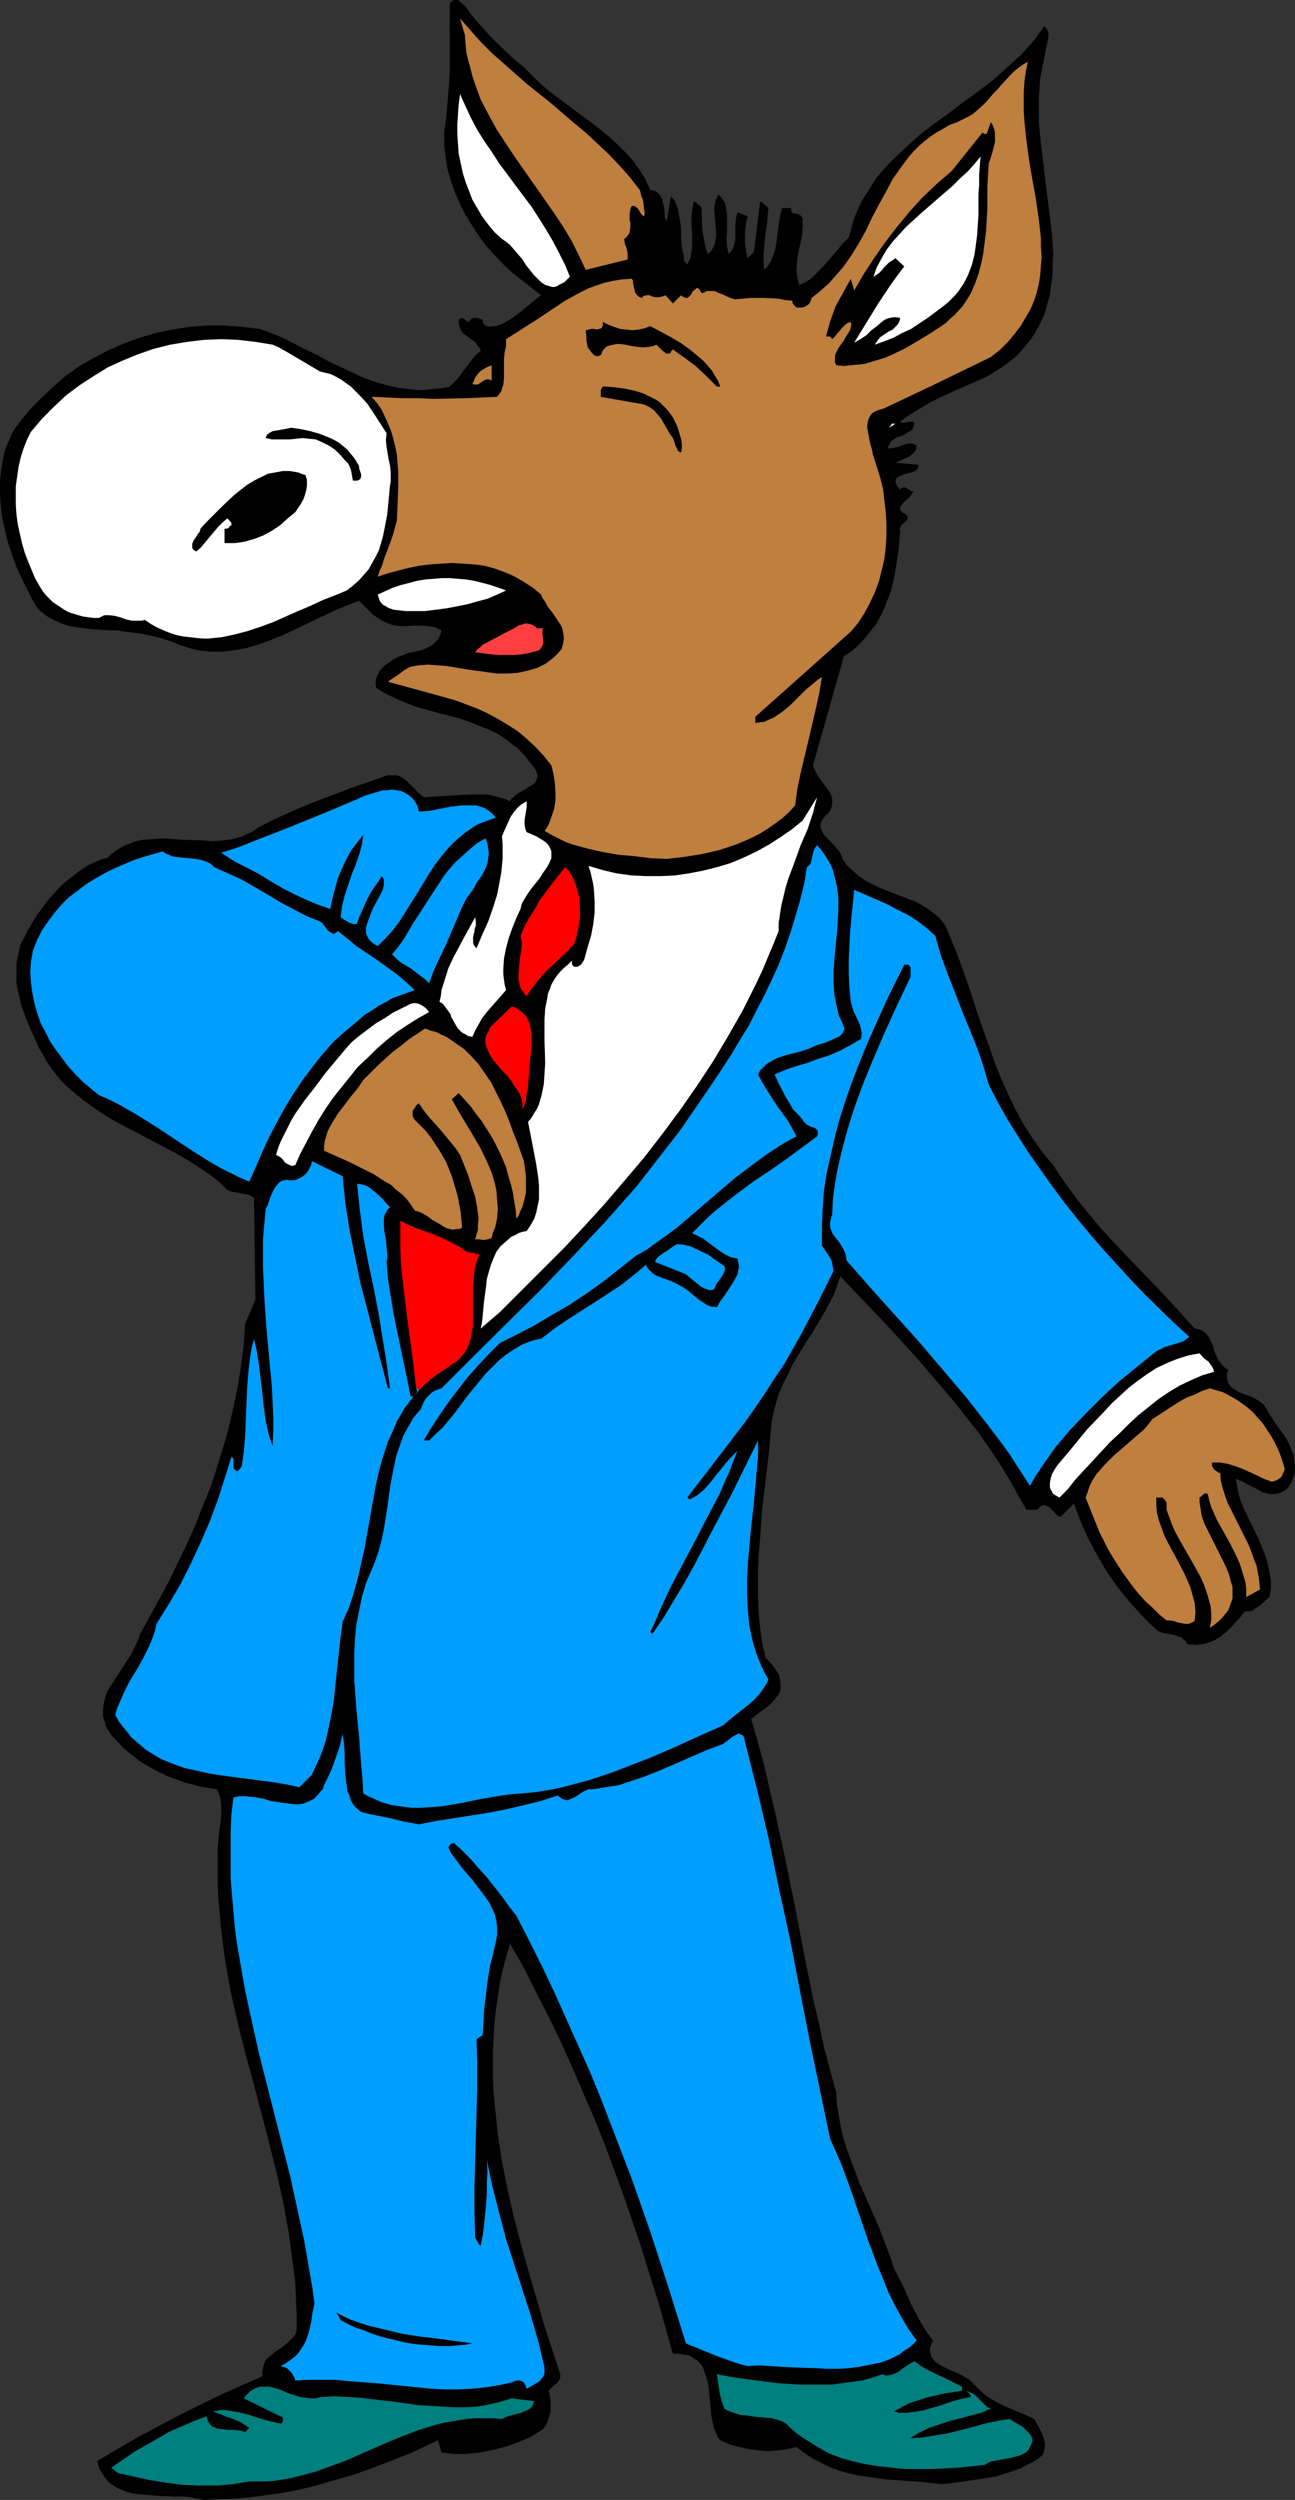<?xml version="1.0" encoding="UTF-8" standalone="no"?>
<svg
   version="1.0"
   width="80.642mm"
   height="155.668mm"
   id="svg34"
   sodipodi:docname="Democrat 22.wmf"
   xmlns:inkscape="http://www.inkscape.org/namespaces/inkscape"
   xmlns:sodipodi="http://sodipodi.sourceforge.net/DTD/sodipodi-0.dtd"
   xmlns="http://www.w3.org/2000/svg"
   xmlns:svg="http://www.w3.org/2000/svg">
  <rect width="100%" height="100%" fill="#333333" stroke="none"/>
  <sodipodi:namedview
     id="namedview34"
     pagecolor="#ffffff"
     bordercolor="#000000"
     borderopacity="0.25"
     inkscape:showpageshadow="2"
     inkscape:pageopacity="0.0"
     inkscape:pagecheckerboard="0"
     inkscape:deskcolor="#d1d1d1"
     inkscape:document-units="mm" />
  <defs
     id="defs1">
    <pattern
       id="WMFhbasepattern"
       patternUnits="userSpaceOnUse"
       width="6"
       height="6"
       x="0"
       y="0" />
  </defs>
  <path
     style="fill:#000000;fill-opacity:1;fill-rule:evenodd;stroke:none"
     d="m 123.305,15.836 1.939,1.939 1.778,1.778 2.101,1.778 2.101,1.616 8.242,6.14 2.101,1.616 1.939,1.616 1.939,1.778 1.778,1.778 1.778,1.939 1.454,2.101 1.454,2.262 1.131,2.585 h 0.646 l 0.485,0.162 0.485,0.323 0.323,0.323 0.485,0.485 0.162,0.485 0.323,0.485 v 0.485 l 0.162,0.485 0.162,0.646 0.162,1.131 v 1.131 l 0.162,0.646 0.323,0.485 0.97,-5.817 0.646,0.646 0.323,0.646 0.323,0.646 0.323,0.808 0.323,1.778 0.323,1.778 0.162,1.778 v 1.778 l 0.162,1.939 0.323,1.778 0.162,0.162 v 0.323 0.97 l 0.162,0.323 0.323,0.323 0.323,0.323 0.485,-0.97 0.323,-0.97 0.162,-0.97 0.162,-0.97 v -1.778 -1.778 l -0.162,-1.778 v -1.778 l 0.162,-1.778 0.162,-0.97 0.162,-0.97 h 0.323 l 0.323,0.162 0.485,0.485 0.485,0.323 0.323,0.485 v 2.585 l 0.162,2.747 0.485,2.747 0.323,1.454 0.485,1.293 0.808,-0.808 0.485,-0.808 0.323,-0.808 0.162,-0.808 0.162,-0.97 v -0.808 l -0.162,-1.939 -0.162,-1.778 -0.162,-1.939 0.162,-0.97 0.162,-0.808 0.323,-0.808 0.323,-0.808 0.646,0.646 0.485,0.646 0.485,0.808 0.162,0.808 0.162,0.97 0.162,0.97 v 1.939 1.939 l -0.162,1.939 0.162,1.778 0.162,0.808 0.162,0.808 0.485,-0.485 0.323,-0.485 0.323,-0.646 0.162,-0.485 0.323,-1.293 v -1.293 -1.293 -1.293 l 0.162,-1.293 0.162,-0.646 0.162,-0.646 2.424,0.97 -0.323,1.131 -0.162,1.293 -0.162,1.293 v 2.424 l 0.162,1.293 0.162,1.293 0.323,1.131 1.454,-1.454 1.454,-11.796 h 0.162 l 0.323,0.162 0.97,0.808 0.485,0.485 -0.162,1.939 -0.162,1.939 -0.323,1.778 -0.162,1.778 -0.323,3.555 v 1.778 l 0.162,1.778 0.646,-0.646 0.485,-0.646 0.485,-0.808 0.323,-0.808 0.646,-1.939 0.323,-1.939 0.485,-3.878 0.323,-1.939 0.485,-1.939 h 2.101 v 0.323 0.323 l 0.323,0.485 0.323,0.162 h 0.485 l 0.97,0.323 0.323,0.323 0.162,0.162 0.162,0.323 v 2.101 l -0.162,1.939 -0.323,1.778 -0.485,1.939 -0.323,1.939 -0.162,1.939 v 0.97 l 0.162,0.97 0.162,0.97 0.323,1.131 0.808,-0.323 0.646,-0.323 0.808,-0.485 0.646,-0.485 1.454,-1.454 1.454,-1.454 2.909,-3.393 1.454,-1.778 1.454,-1.454 0.646,-2.262 0.646,-2.262 0.808,-1.939 0.97,-2.101 1.131,-1.778 1.131,-1.778 1.131,-1.778 1.293,-1.616 1.454,-1.616 1.454,-1.454 3.071,-2.909 3.071,-2.747 3.394,-2.585 3.555,-2.585 3.394,-2.585 3.555,-2.585 3.394,-2.585 3.232,-2.909 3.232,-2.909 1.454,-1.616 1.454,-1.616 1.293,-1.778 1.293,-1.778 0.323,0.323 0.323,0.485 0.162,0.323 0.162,0.485 v 0.808 l -0.162,0.97 -0.485,2.101 -0.162,0.97 -0.162,0.97 -0.485,2.262 -0.485,2.585 -0.162,2.424 -0.162,2.585 v 2.585 2.585 l 0.485,5.171 0.646,5.333 0.646,5.333 0.323,2.585 0.323,2.585 0.646,5.171 0.162,2.585 0.162,2.424 -0.162,2.585 v 2.424 l -0.323,2.262 -0.323,2.424 -0.646,2.262 -0.646,2.262 -0.97,2.101 -1.131,2.101 -1.293,1.939 -1.616,1.939 -1.778,1.939 -2.101,1.616 -1.131,0.808 -1.293,0.808 -1.293,0.808 -1.454,0.808 -5.171,2.262 -5.01,2.262 -2.586,1.293 -2.424,1.454 -2.424,1.454 -2.262,1.616 0.323,0.323 h 0.485 l 0.808,-0.162 0.485,-0.162 h 0.485 0.485 l 0.323,0.485 -0.162,0.485 -0.162,0.485 -0.323,0.485 -0.485,0.323 -0.97,0.646 -0.97,0.485 -1.131,0.323 -0.97,0.646 -0.323,0.323 -0.323,0.485 -0.323,0.485 -0.162,0.646 h 0.808 l 0.808,-0.162 0.808,-0.162 0.808,-0.323 0.808,-0.323 0.808,-0.162 h 0.97 l 0.485,0.162 0.485,0.323 -0.162,0.97 -0.485,0.646 -0.485,0.485 -0.646,0.485 -1.454,0.646 -1.778,0.808 5.495,0.485 -0.162,0.485 -0.162,0.485 -0.323,0.323 -0.485,0.323 -1.293,0.323 -1.131,0.323 -0.646,0.323 -0.485,0.162 -0.485,0.323 -0.162,0.323 -0.162,0.485 0.162,0.485 0.323,0.646 0.323,0.485 0.323,0.323 0.323,-0.323 0.323,-0.162 h 0.485 l 0.323,0.162 0.808,0.485 0.323,0.162 0.485,0.162 -0.162,0.323 -0.162,0.323 -0.646,0.808 -0.808,0.646 -0.646,0.646 -0.485,0.646 -0.162,0.323 v 0.323 0.323 l 0.323,0.323 0.323,0.323 0.646,0.323 0.323,0.323 0.162,0.162 v 0.323 0.162 l -0.162,0.485 -0.485,0.323 -0.97,0.97 -0.162,0.485 -0.162,0.323 0.162,0.323 -0.323,4.363 -0.646,4.04 -0.323,2.101 -0.485,2.101 -0.485,1.939 -0.808,1.939 -0.646,1.778 -0.97,1.939 -0.97,1.778 -1.293,1.616 -1.293,1.616 -1.454,1.616 -1.616,1.454 -1.939,1.293 -7.272,25.693 0.323,0.808 0.323,0.646 0.808,1.454 0.97,1.293 0.97,1.293 0.485,0.646 0.323,0.646 0.323,0.808 v 0.646 0.808 l -0.162,0.808 -0.323,0.808 -0.646,0.808 -0.485,0.323 -0.323,0.485 -0.485,0.646 -0.323,0.808 v 0.646 l 0.162,0.646 0.323,0.646 0.323,0.646 0.485,0.485 1.293,1.293 1.131,1.293 0.646,0.646 0.323,0.646 0.323,0.646 0.162,0.646 1.131,1.616 1.454,1.293 1.293,1.131 1.616,1.131 1.616,0.808 1.616,0.808 3.232,1.293 3.394,1.293 1.778,0.646 1.454,0.808 1.616,0.97 1.454,1.131 1.293,1.131 1.293,1.616 1.454,3.555 1.454,3.555 2.586,7.272 2.424,7.433 2.586,7.272 1.293,3.717 1.454,3.555 1.616,3.555 1.616,3.393 1.939,3.555 2.101,3.232 2.262,3.232 2.586,3.07 1.778,2.747 1.939,2.747 1.778,2.424 1.939,2.424 4.04,4.848 4.202,4.525 4.363,4.525 4.363,4.525 4.363,4.686 4.525,5.009 0.97,0.162 0.808,0.323 0.646,0.485 0.485,0.485 0.485,0.646 0.323,0.646 0.646,1.454 0.162,0.808 0.323,0.808 0.646,1.454 0.485,0.646 0.485,0.646 0.646,0.646 0.808,0.485 -0.323,0.97 v 0.97 l 0.162,0.646 0.162,0.646 0.485,0.646 0.485,0.485 0.646,0.323 0.646,0.485 1.616,0.646 1.778,0.646 1.454,0.808 0.646,0.485 0.646,0.485 1.293,2.262 1.616,2.424 1.616,2.262 0.808,1.131 0.646,1.293 0.485,1.293 0.485,1.131 0.162,1.293 0.162,1.293 v 1.293 l -0.323,1.293 -0.485,1.293 -0.808,1.293 -0.808,0.646 -0.646,0.323 -0.808,0.323 -0.808,0.162 h -0.646 -0.808 l -1.616,-0.485 -1.454,-0.808 -1.616,-0.808 -1.454,-0.808 -1.616,-0.646 0.323,1.778 0.323,1.778 0.485,1.616 0.646,1.616 1.616,3.393 1.616,3.232 1.454,3.393 0.646,1.778 0.485,1.778 0.323,1.778 0.323,1.778 v 1.939 l -0.323,1.939 -0.646,0.485 -0.646,0.646 -1.293,1.131 -0.808,0.485 -0.646,0.485 -0.808,0.162 h -0.97 l -1.293,1.616 -1.454,1.616 -1.454,1.454 -1.616,1.293 -1.616,0.97 -0.97,0.323 -0.97,0.323 -0.97,0.162 -0.97,0.162 -1.131,-0.162 h -1.131 l -0.162,-0.646 -0.808,-0.646 -0.323,-0.323 -0.97,-0.323 -0.97,-0.323 -0.97,-0.162 -0.97,-0.162 -0.808,-0.162 -0.97,-0.485 -1.778,-1.616 -1.616,-1.616 -1.454,-1.616 -1.616,-1.778 -1.454,-1.778 -1.454,-1.778 -2.586,-3.717 -2.262,-3.878 -2.101,-3.878 -1.778,-4.04 -1.616,-4.201 -3.071,3.07 -0.646,-0.162 -0.485,-0.485 -0.646,-0.646 -0.485,-0.485 -0.485,-0.485 -0.646,-0.323 -0.323,-0.162 h -0.323 l -0.323,0.162 -0.485,0.162 -0.323,0.485 -0.323,0.162 -0.323,0.162 h -0.485 -0.808 -0.97 l -2.101,-3.717 -2.101,-3.717 -2.262,-3.717 -2.424,-3.555 -2.424,-3.555 -2.747,-3.393 -2.747,-3.555 -2.747,-3.232 -5.818,-6.787 -5.979,-6.625 -6.141,-6.464 -6.303,-6.625 -0.808,2.262 -0.808,2.262 -1.131,2.101 -1.131,2.101 -2.424,4.04 -2.586,4.04 -2.424,4.04 -0.97,2.101 -1.131,2.262 -0.97,2.101 -0.646,2.101 -0.646,2.424 -0.485,2.262 -0.646,7.11 -0.808,6.948 -0.808,6.787 -0.485,6.948 -0.323,3.393 -0.162,3.393 v 3.555 3.393 l 0.162,3.555 0.323,3.393 0.485,3.555 0.808,3.555 1.616,1.778 0.808,1.131 0.646,0.97 0.323,1.131 0.162,1.131 v 0.646 0.646 l -0.162,0.646 -0.323,0.646 -0.646,0.808 -0.646,0.808 -0.808,0.808 -0.808,0.646 -1.778,1.293 -1.778,1.454 1.616,5.494 1.454,5.332 1.293,5.656 1.293,5.494 2.424,11.15 2.262,10.988 2.101,11.15 2.262,10.988 1.293,5.494 1.131,5.332 1.454,5.494 1.454,5.333 0.162,2.909 0.485,2.747 0.485,2.747 0.646,2.585 0.808,2.585 0.97,2.585 1.939,5.171 4.363,9.857 1.939,5.009 0.97,2.585 0.808,2.585 1.131,2.101 1.131,2.262 1.939,4.363 1.131,2.101 1.131,2.101 1.293,2.101 1.454,1.939 -0.323,0.646 -0.162,0.485 -0.323,0.97 0.162,0.808 0.162,0.808 0.485,0.646 0.485,0.646 0.808,0.485 0.808,0.485 1.939,0.97 1.939,0.808 0.97,0.485 0.808,0.485 0.808,0.485 0.646,0.646 0.808,0.808 0.808,0.808 1.616,1.454 1.778,1.131 1.778,0.97 3.717,1.616 1.939,0.808 2.101,0.97 1.131,1.939 0.485,0.97 0.485,1.131 0.323,0.97 0.162,1.131 -0.162,1.131 -0.323,1.131 -1.131,0.97 -1.293,0.808 -1.293,0.646 -1.454,0.808 -1.454,0.485 -1.454,0.485 -3.071,0.97 -3.071,0.485 -3.232,0.485 -3.232,0.485 -3.232,0.323 -4.363,-0.485 -4.363,-0.323 -4.525,-0.323 -4.525,-0.646 -2.101,-0.323 -2.101,-0.485 -2.262,-0.646 -2.101,-0.808 -1.939,-0.97 -1.939,-0.97 -1.939,-1.293 -1.939,-1.454 -2.101,0.485 -2.262,0.323 -2.262,0.162 -2.262,-0.162 -2.262,-0.323 -2.262,-0.485 -2.424,-0.646 -2.101,-0.97 -0.485,-0.646 -0.323,-0.646 -0.646,-1.454 -0.323,-1.454 -0.323,-1.616 -0.323,-3.393 -0.323,-3.393 -0.323,-1.616 -0.485,-1.454 -0.485,-1.454 -0.323,-0.485 -0.97,-1.131 -0.646,-0.323 -0.646,-0.485 -0.646,-0.323 -0.808,-0.162 -0.97,-0.162 -0.97,-0.162 h -1.131 l -1.778,-6.302 -1.778,-6.302 -1.939,-6.14 -1.939,-6.302 -2.101,-6.14 -2.101,-6.14 -2.262,-6.14 -2.262,-6.14 -2.424,-5.979 -2.586,-5.979 -2.586,-5.979 -2.586,-5.817 -2.909,-5.979 -2.909,-5.656 -2.909,-5.817 -3.232,-5.656 -0.97,3.232 -0.808,3.07 -0.646,3.07 -0.485,3.232 -0.485,3.232 -0.323,3.07 -0.162,3.232 -0.162,3.232 v 3.232 3.232 l 0.162,3.232 0.323,3.232 0.646,6.464 0.97,6.302 1.293,6.625 1.454,6.302 1.616,6.302 1.778,6.302 1.778,6.14 1.778,6.14 1.939,5.979 1.939,5.979 0.162,0.323 v 0.323 0.646 l -0.323,0.646 -0.323,0.485 -1.131,0.97 -0.485,0.485 -0.485,0.485 0.323,1.131 0.162,1.293 v 1.131 1.293 l -0.323,1.131 -0.323,1.131 -0.485,0.97 -0.646,0.97 -1.293,0.808 -1.293,0.808 -1.454,0.646 -1.454,0.646 -3.071,1.131 -3.071,0.808 -3.232,0.646 -3.232,0.323 h -1.454 -1.616 l -1.454,-0.162 -1.293,-0.162 -0.808,-2.909 -6.464,3.07 -3.394,1.293 -3.232,1.293 -3.394,1.293 -3.232,1.131 -3.394,0.97 -3.394,0.97 -3.394,0.97 -3.555,0.808 -3.394,0.646 -3.555,0.485 -3.555,0.485 -3.717,0.323 -3.717,0.162 -3.717,0.162 -1.616,-0.323 -1.616,-0.323 -1.778,-0.162 H 41.048 l -3.879,-0.162 -1.939,-0.162 -1.939,-0.162 -1.778,-0.162 -1.778,-0.485 -1.616,-0.646 -1.454,-0.808 -0.646,-0.485 -0.646,-0.485 -0.485,-0.646 -0.485,-0.646 -0.485,-0.808 -0.485,-0.808 -0.323,-0.97 -0.162,-0.97 4.687,-2.747 4.687,-2.747 4.848,-2.585 4.848,-2.585 4.848,-2.424 5.01,-2.424 5.01,-2.262 4.848,-2.101 v -1.131 l 0.162,-0.808 0.162,-0.808 0.323,-0.808 0.485,-0.646 0.646,-0.485 1.293,-1.131 1.454,-0.97 1.454,-1.131 0.646,-0.646 0.646,-0.646 0.485,-0.646 0.323,-0.97 v -3.717 l -0.162,-3.878 -0.162,-3.717 -0.485,-3.717 -0.485,-3.717 -0.485,-3.717 -1.293,-7.272 -1.616,-7.272 -1.778,-7.11 -3.717,-14.22 -1.939,-7.11 -1.778,-7.11 -1.616,-7.11 -1.293,-7.272 -0.485,-3.717 -0.485,-3.717 -0.323,-3.717 -0.323,-3.717 -0.162,-3.717 v -3.878 -3.717 l 0.323,-4.04 0.323,-2.424 0.162,-1.454 v -1.293 -1.454 l -0.162,-1.293 -0.323,-1.131 -0.485,-1.131 -1.939,-0.323 -1.939,-0.323 -1.778,-0.485 -1.939,-0.485 -1.778,-0.646 -1.778,-0.646 -1.778,-0.808 -1.616,-0.808 -1.778,-0.97 -1.616,-0.97 -1.454,-1.131 -1.454,-1.131 -1.293,-1.131 -1.293,-1.454 -1.293,-1.293 -0.97,-1.454 -0.485,-0.808 -0.162,-0.808 -0.485,-1.454 v -1.454 l 0.162,-1.454 0.323,-1.454 0.485,-1.454 0.808,-1.293 0.808,-1.293 1.778,-2.747 1.778,-2.747 0.808,-1.293 0.646,-1.454 0.646,-1.293 0.485,-1.454 4.687,-8.564 2.262,-4.201 2.101,-4.363 2.101,-4.363 1.939,-4.363 1.778,-4.525 1.778,-4.363 1.454,-4.525 1.454,-4.686 1.293,-4.525 1.131,-4.848 0.97,-4.848 0.808,-4.848 0.646,-5.009 0.323,-5.009 2.424,-5.656 -0.323,-23.915 -0.646,-0.485 -0.808,-0.323 -0.808,-0.162 -0.808,-0.162 -1.778,-0.323 -0.808,-0.162 -0.646,-0.323 -1.293,-1.293 -1.454,-1.293 -2.909,-2.101 -3.071,-1.939 -3.232,-1.939 -6.464,-3.393 -6.464,-3.393 -3.232,-1.778 -2.909,-1.939 -2.909,-2.101 -2.747,-2.262 -1.293,-1.131 -1.293,-1.293 -1.131,-1.454 -1.131,-1.454 -0.97,-1.454 -0.97,-1.778 -0.97,-1.616 -0.808,-1.939 -1.131,-2.424 -1.131,-2.747 -0.97,-2.747 -0.646,-2.747 -0.323,-1.454 -0.162,-1.454 v -1.454 -1.454 -1.454 l 0.323,-1.454 0.323,-1.454 0.323,-1.454 0.808,-1.454 0.808,-1.616 1.778,-3.07 1.131,-1.616 1.131,-1.454 1.131,-1.616 1.293,-1.293 1.293,-1.454 1.454,-1.293 1.454,-1.131 1.454,-1.131 1.616,-1.131 1.616,-0.808 1.778,-0.808 1.778,-0.485 0.97,-0.97 0.97,-0.646 0.97,-0.646 1.131,-0.646 0.97,-0.323 1.131,-0.485 2.101,-0.485 2.424,-0.162 2.262,-0.162 2.262,0.162 2.424,0.162 4.848,0.162 2.262,0.162 2.424,-0.162 2.262,-0.323 2.262,-0.646 0.97,-0.485 1.131,-0.485 0.97,-0.646 0.97,-0.646 3.555,-1.778 3.555,-1.616 3.717,-1.616 3.717,-1.454 7.272,-2.747 7.434,-2.585 0.808,-0.323 h 0.646 0.808 0.646 l 0.646,0.162 0.646,0.323 1.131,0.808 0.97,0.97 0.97,0.97 0.97,0.97 1.131,0.97 2.586,-0.162 2.747,-0.162 5.495,-0.323 h 2.586 1.293 l 1.131,0.162 1.293,0.323 1.131,0.323 1.131,0.323 0.97,0.485 0.323,-0.646 0.485,-0.323 0.485,-0.485 0.646,-0.485 1.454,-0.808 1.293,-0.808 0.646,-0.323 0.485,-0.485 0.323,-0.485 0.162,-0.485 0.162,-0.646 -0.162,-0.646 -0.323,-0.808 -0.646,-0.97 -0.97,-1.131 -0.808,-1.131 -0.97,-0.97 -0.97,-0.97 -1.131,-0.808 -0.97,-0.808 -2.101,-1.454 -2.262,-1.131 -2.424,-0.97 -2.424,-0.97 -2.424,-0.808 -5.01,-1.293 -5.171,-1.454 -2.424,-0.97 -2.262,-0.97 -2.424,-1.131 -2.101,-1.293 -0.162,-0.808 v -0.646 l 0.162,-0.808 0.162,-0.485 0.323,-0.646 0.323,-0.646 0.808,-0.97 1.131,-0.808 1.131,-0.808 1.131,-0.646 1.293,-0.485 1.293,-0.485 2.909,-0.646 1.293,-0.485 1.293,-0.646 0.485,-0.485 0.485,-0.485 0.485,-0.485 0.323,-0.646 0.323,-0.808 0.162,-0.646 -0.646,-0.323 -0.646,-0.323 -1.616,-0.323 -1.616,-0.162 h -1.616 l -3.232,0.162 -1.454,-0.162 -0.646,-0.162 -0.646,-0.162 -1.131,-0.485 -0.97,-0.485 -1.939,-1.293 -1.616,-1.616 -1.616,-1.616 -2.586,0.97 -2.747,1.131 -5.171,2.424 -5.333,2.585 -2.586,1.131 -2.747,1.131 -2.747,0.97 -2.747,0.808 -2.747,0.485 -2.747,0.323 h -2.909 l -1.454,-0.162 -1.454,-0.162 -1.293,-0.323 -1.454,-0.485 -1.616,-0.485 -1.454,-0.646 -3.555,-1.131 -3.717,-0.808 -3.879,-0.485 -1.939,-0.323 h -1.939 l -2.424,-0.162 -2.262,-0.162 -2.262,-0.323 -2.262,-0.323 -2.101,-0.646 -0.97,-0.485 -0.97,-0.485 -0.97,-0.485 -0.97,-0.646 -0.97,-0.808 -0.808,-0.808 -1.293,-2.262 -1.293,-2.585 -1.293,-2.585 -1.131,-2.585 -0.97,-2.747 L 1.778,127.334 1.131,124.587 0.485,121.678 0.162,118.769 0,116.022 v -2.909 l 0.323,-2.909 0.485,-2.747 0.323,-1.293 0.485,-1.454 0.646,-1.293 0.485,-1.293 0.808,-1.293 0.808,-1.131 2.586,-3.232 2.747,-2.747 2.909,-2.747 2.909,-2.585 3.232,-2.262 3.394,-1.939 3.394,-1.778 3.717,-1.616 3.555,-1.293 3.879,-1.131 3.879,-0.808 4.04,-0.646 4.04,-0.323 h 4.04 l 4.202,0.323 4.202,0.485 2.747,0.97 2.747,1.131 5.333,2.747 2.747,1.293 2.586,1.454 2.747,1.293 2.747,1.293 2.747,1.293 2.747,0.97 2.747,0.808 2.909,0.646 2.909,0.323 1.454,0.162 h 1.454 l 1.616,-0.162 1.454,-0.162 1.616,-0.162 1.454,-0.323 0.97,-0.97 0.97,-0.97 1.778,-2.424 1.616,-2.101 0.97,-1.131 0.97,-0.808 -0.162,-0.646 -0.485,-0.485 -0.646,-0.97 -0.97,-0.646 -0.808,-0.646 -0.97,-0.646 -0.646,-0.808 -0.162,-0.485 -0.162,-0.646 -0.162,-0.646 v -0.646 l 0.323,-0.323 0.323,-0.162 h 0.162 l 0.323,0.162 0.646,0.485 0.323,0.162 0.323,0.162 0.323,-0.485 0.323,-0.323 0.485,-0.162 h 0.485 0.323 l 0.485,0.162 0.485,0.162 0.323,0.162 v 0.485 l 0.162,0.323 0.162,0.162 0.323,0.323 0.485,0.162 0.646,0.162 0.808,-0.162 h 0.646 l 0.646,-0.323 0.646,-0.162 1.131,-0.646 1.131,-0.646 2.424,-1.778 2.262,-1.939 2.262,-1.778 -2.262,-1.778 -2.262,-1.778 -2.262,-1.778 -2.101,-1.939 -2.101,-2.262 -1.939,-2.101 -1.778,-2.424 -1.454,-2.262 -1.616,-2.585 -1.293,-2.585 -1.131,-2.585 -0.97,-2.747 -0.808,-2.747 -0.485,-2.909 -0.323,-2.909 v -2.909 l 0.485,-3.717 0.323,-3.717 0.323,-3.878 0.162,-3.878 V 8.241 0.97 l 0.323,-0.485 0.162,-0.162 L 106.822,0 h 0.485 0.485 l 0.808,0.646 0.485,0.485 0.323,0.162 1.454,2.101 1.616,1.939 1.778,1.939 1.778,1.939 3.717,3.555 1.778,1.616 z"
     id="path1" />
  <path
     style="fill:#bf7f3f;fill-opacity:1;fill-rule:evenodd;stroke:none"
     d="m 150.617,44.761 0.323,1.454 0.323,0.646 0.162,0.808 0.162,1.616 0.162,0.808 -0.162,0.808 -0.323,-0.162 -0.323,-0.323 -0.485,-0.808 -0.323,-0.485 -0.323,-0.323 -0.485,-0.323 h -0.323 -0.323 l -0.162,0.323 -0.162,0.485 -0.162,0.97 v 0.97 0.646 l 0.162,0.485 v 1.131 l -0.162,1.131 -0.162,0.485 -0.323,0.323 -0.323,0.485 -0.485,0.323 0.162,1.131 0.485,1.293 0.162,1.131 v 0.646 0.646 l -9.858,2.424 -1.616,-3.393 -1.778,-3.555 -1.939,-3.232 -2.262,-3.393 -4.525,-6.464 -4.525,-6.464 -2.262,-3.393 -2.101,-3.232 -1.939,-3.555 -1.778,-3.393 -0.646,-1.778 -0.646,-1.778 -0.646,-1.939 -0.485,-1.939 -0.485,-1.778 -0.485,-1.939 -0.162,-2.101 -0.162,-1.939 -1.131,-3.878 2.424,2.747 2.424,2.747 2.586,2.585 2.747,2.424 5.495,4.848 5.656,4.525 5.656,4.848 2.747,2.262 2.747,2.585 2.586,2.424 2.586,2.747 2.424,2.747 z"
     id="path2" />
  <path
     style="fill:#bf7f3f;fill-opacity:1;fill-rule:evenodd;stroke:none"
     d="m 233.197,84.027 -12.605,6.14 -12.605,5.979 -1.131,0.323 -0.808,0.323 -0.808,0.485 -0.485,0.646 -0.323,0.646 -0.162,0.646 -0.162,0.808 v 0.808 l 0.323,1.616 0.323,1.778 0.485,1.616 0.162,0.808 v 0.323 l 0.162,0.323 0.808,2.585 0.808,2.585 0.646,2.585 0.323,2.747 0.323,2.747 0.162,2.747 v 2.747 l -0.162,2.747 -0.323,2.747 -0.646,2.747 -0.646,2.585 -0.97,2.585 -1.131,2.424 -1.293,2.424 -1.454,2.262 -1.778,2.101 -22.463,20.037 v 1.454 l 1.131,-0.162 1.131,-0.162 0.97,-0.485 1.131,-0.485 0.97,-0.646 0.97,-0.646 1.939,-1.616 1.778,-1.778 1.778,-1.778 1.939,-1.616 0.97,-0.808 0.97,-0.646 -0.646,3.878 -0.808,3.717 -1.778,7.595 -1.778,7.433 -0.808,3.878 -0.485,3.717 -1.454,1.616 -1.616,1.454 -1.778,1.293 -1.616,1.131 -1.778,1.131 -1.939,0.97 -1.778,0.808 -1.939,0.808 -1.939,0.646 -1.939,0.646 -4.202,0.97 -4.04,0.646 -4.202,0.485 -3.717,-0.162 -3.879,-0.485 -3.717,-0.323 -3.717,-0.646 -3.555,-0.808 -1.778,-0.485 -1.778,-0.485 -1.778,-0.646 -1.616,-0.808 -1.616,-0.808 -1.616,-0.97 0.485,-0.646 0.485,-0.808 0.646,-1.778 0.646,-1.939 0.323,-1.939 v -2.101 l -0.162,-2.101 -0.323,-2.101 -0.485,-1.939 -1.778,-2.262 -1.939,-2.101 -2.101,-1.939 -2.101,-1.778 -2.262,-1.454 -2.424,-1.454 -2.424,-1.293 -2.424,-1.131 -2.586,-0.97 -2.586,-0.97 -5.171,-1.454 -10.666,-2.909 0.646,-0.485 0.485,-0.323 1.454,-0.97 1.293,-0.97 0.808,-0.485 0.646,-0.323 0.97,-0.162 0.97,-0.162 2.101,-0.162 2.101,0.162 2.262,0.162 4.848,0.808 4.687,0.646 2.424,0.323 h 2.424 l 2.424,-0.162 2.262,-0.485 1.131,-0.323 1.131,-0.323 0.97,-0.485 0.97,-0.485 1.131,-0.808 0.97,-0.808 0.97,-0.97 0.808,-0.97 0.323,-1.131 0.162,-0.97 v -0.97 l -0.162,-0.808 -0.162,-0.808 -0.323,-0.808 -0.97,-1.454 -0.97,-1.454 -1.131,-1.454 -0.808,-1.454 -0.485,-0.646 -0.323,-0.808 -1.939,-1.616 -2.262,-1.454 -2.262,-1.293 -2.262,-0.97 -2.262,-0.808 -2.424,-0.646 -2.424,-0.323 -2.586,-0.162 -2.586,-0.162 -2.424,0.162 -2.586,0.162 -2.586,0.323 -2.424,0.485 -2.586,0.646 -2.424,0.646 -2.424,0.808 0.485,-1.454 0.323,-0.646 0.323,-0.808 0.485,-1.616 0.646,-1.616 1.293,-3.555 0.485,-1.778 0.485,-1.778 0.162,-3.878 0.162,-3.878 v -3.717 l -0.162,-1.939 -0.162,-1.939 -0.323,-1.778 -0.485,-1.939 -0.485,-1.778 -0.646,-1.616 -0.808,-1.778 -0.808,-1.778 -1.131,-1.616 -1.293,-1.454 3.555,0.162 3.717,0.162 h 3.555 l 3.879,0.162 7.595,-0.162 3.717,-0.162 3.555,-0.162 0.485,-0.646 0.485,-0.646 0.162,-0.646 0.323,-0.808 0.162,-1.616 v -1.616 -1.616 -1.454 l 0.162,-1.454 0.162,-0.808 0.162,-0.485 v -1.778 l 3.555,-2.262 3.555,-2.262 3.394,-2.262 3.394,-2.262 1.778,-0.97 1.778,-0.97 1.939,-0.97 1.778,-0.646 1.939,-0.646 2.101,-0.485 2.101,-0.323 2.262,-0.162 0.323,0.485 v 0.646 l 0.162,0.808 0.162,0.646 0.162,0.646 0.323,0.485 0.485,0.485 0.323,0.162 0.485,0.162 0.162,-0.323 0.323,-0.162 0.646,-0.162 h 0.646 l 0.646,0.323 0.808,0.162 h 0.808 l 0.646,-0.162 0.485,-0.162 0.323,-0.162 1.778,1.939 1.939,-1.939 0.323,0.323 0.323,0.162 0.485,0.162 h 0.323 l 0.646,-0.485 0.323,-0.485 0.162,-0.323 0.162,-0.323 0.485,-0.323 0.323,-0.323 0.162,-0.162 0.162,0.162 h 0.162 l 0.323,0.323 0.162,0.323 0.323,0.485 0.646,-0.162 0.485,-0.323 h 0.485 0.485 0.97 l 0.97,0.485 0.97,0.323 0.97,0.485 0.808,0.323 0.97,0.323 1.939,-0.162 1.778,-0.162 h 1.616 1.616 l 3.232,0.162 1.616,0.323 1.778,0.162 v 0.323 0.162 l 0.323,0.485 0.162,0.162 0.162,0.162 0.323,0.323 h 0.646 0.646 l 0.646,-0.162 0.485,-0.323 0.485,-0.323 0.323,-0.485 0.162,-0.485 0.162,-0.485 1.454,-1.131 1.293,-1.131 1.293,-1.131 1.131,-1.293 1.131,-1.293 1.131,-1.293 1.939,-2.747 1.778,-2.909 1.616,-2.909 1.454,-3.07 1.616,-3.07 1.616,-2.909 1.616,-3.07 1.939,-2.747 1.939,-2.585 1.131,-1.293 1.131,-1.131 1.293,-1.131 1.454,-1.131 1.454,-0.97 1.454,-0.808 1.616,-0.97 1.778,-0.646 1.293,-0.646 1.293,-0.646 1.131,-0.646 1.131,-0.97 1.939,-1.778 1.778,-2.101 0.97,-0.97 0.97,-1.131 1.939,-2.101 0.97,-0.97 0.97,-0.808 1.131,-0.808 1.131,-0.646 -0.485,2.262 -0.323,2.424 -0.162,2.424 v 2.262 2.424 l 0.162,2.262 0.485,4.686 0.646,4.686 0.808,4.686 0.808,4.525 0.646,4.525 0.485,4.363 v 2.101 l 0.162,2.262 -0.162,2.101 -0.162,2.101 -0.323,2.101 -0.485,2.101 -0.646,1.939 -0.808,1.939 -1.131,1.939 -1.131,1.939 -1.454,1.939 -1.616,1.939 -1.778,1.778 z"
     id="path3" />
  <path
     style="fill:#ffffff;fill-opacity:1;fill-rule:evenodd;stroke:none"
     d="m 134.133,65.121 -0.646,0.646 -0.646,0.646 -0.646,0.323 -0.646,0.323 -0.485,0.323 -0.646,0.162 h -0.485 l -0.485,-0.162 -1.131,-0.323 -0.97,-0.646 -0.808,-0.808 -0.97,-0.97 -1.778,-2.262 -0.808,-1.293 -1.939,-2.262 -0.97,-1.131 -0.97,-0.808 -0.97,-0.646 -1.778,-1.616 -1.454,-1.778 -1.454,-1.939 -1.131,-1.939 -1.131,-1.939 -0.808,-2.101 -0.808,-2.101 -0.646,-2.101 -0.485,-2.262 -0.485,-2.262 -0.162,-2.262 -0.162,-2.424 v -2.262 l 0.162,-2.424 0.162,-2.262 0.323,-2.424 1.293,2.909 1.293,2.747 1.454,2.747 1.616,2.585 1.778,2.585 1.778,2.747 3.717,5.009 3.879,5.171 1.778,2.747 1.616,2.585 1.616,2.747 1.454,2.747 1.454,2.909 z"
     id="path4" />
  <path
     style="fill:#000000;fill-opacity:1;fill-rule:evenodd;stroke:none"
     d="m 232.713,38.459 -0.323,5.333 V 49.124 l -0.323,5.333 -0.323,2.585 -0.323,2.585 -0.485,2.424 -0.646,2.424 -0.808,2.262 -0.97,2.262 -1.293,2.101 -0.808,1.131 -1.778,1.939 -0.97,0.808 -0.97,0.97 -1.131,0.808 -2.747,1.778 -2.909,1.778 -3.071,1.778 -3.071,1.454 -1.454,0.646 -1.616,0.485 -3.232,0.97 -1.616,0.162 -1.616,0.162 -1.616,0.162 -1.778,-0.162 -0.323,-0.646 V 84.674 83.866 l 0.162,-0.646 0.323,-0.646 0.323,-0.646 0.808,-1.131 0.485,-0.646 0.323,-0.646 0.808,-1.293 0.323,-0.485 0.162,-0.646 0.162,-0.646 -0.162,-0.646 -0.646,0.162 -0.646,0.485 -0.485,0.485 -0.485,0.485 -0.485,0.646 -0.485,0.485 -0.485,0.646 -0.646,0.646 -0.323,-0.485 -0.323,-0.162 h -0.485 -0.323 l 0.485,-1.778 0.485,-1.778 0.646,-1.778 0.646,-1.778 1.778,-3.232 1.778,-3.232 0.808,2.747 2.262,-3.878 2.424,-3.717 2.586,-3.717 2.747,-3.555 2.909,-3.555 3.071,-3.393 3.394,-3.232 3.555,-3.07 7.272,-9.049 0.323,0.323 h 0.323 0.323 l 0.97,-2.747 0.323,0.485 0.323,0.646 0.323,1.131 v 1.131 1.293 l -0.323,1.293 -0.323,1.293 z"
     id="path5" />
  <path
     style="fill:#ffffff;fill-opacity:1;fill-rule:evenodd;stroke:none"
     d="m 222.208,71.908 -1.939,1.454 -1.939,1.454 -1.939,1.293 -1.939,1.293 -2.101,0.97 -2.101,1.131 -2.101,0.808 -2.262,0.808 0.323,-0.485 0.323,-0.485 0.646,-0.808 0.97,-0.646 0.97,-0.646 0.97,-0.485 0.808,-0.808 0.323,-0.323 0.323,-0.485 0.162,-0.485 0.162,-0.646 -0.97,-0.162 h -0.646 l -0.808,0.162 -0.646,0.162 -0.646,0.323 -0.646,0.485 -1.131,0.97 -1.293,0.97 -1.131,1.131 -1.454,0.97 -1.454,0.808 5.656,-9.211 2.909,-4.363 1.616,-2.262 1.616,-2.101 -2.101,-1.939 -0.646,0.485 -0.808,0.485 -1.131,1.131 -1.131,1.293 -0.646,0.485 -0.808,0.485 0.808,-2.262 1.131,-2.101 1.131,-1.939 1.454,-1.939 1.616,-1.778 1.616,-1.778 1.778,-1.616 1.778,-1.616 3.717,-3.232 3.555,-3.07 1.778,-1.778 1.778,-1.616 1.616,-1.778 1.454,-1.778 -0.162,2.101 -0.162,2.101 v 2.424 l -0.162,2.262 v 4.848 l -0.162,2.424 -0.162,2.424 -0.323,2.424 -0.323,2.262 -0.646,2.424 -0.808,2.101 -0.97,1.939 -0.646,0.97 -0.646,0.97 -0.808,0.97 -0.808,0.808 -0.808,0.808 z"
     id="path6" />
  <path
     style="fill:#000000;fill-opacity:1;fill-rule:evenodd;stroke:none"
     d="m 153.041,76.756 2.424,1.293 2.424,1.293 2.424,1.454 2.262,1.616 2.101,1.778 1.131,0.97 0.808,0.97 0.97,1.131 0.646,1.131 0.808,1.293 0.485,1.293 h -0.808 l -2.586,-2.585 -2.424,-2.262 -2.586,-1.939 -2.747,-1.939 -0.323,0.323 -0.162,0.162 v 0.323 l -0.646,0.162 h -0.485 l -0.323,-0.323 -0.485,-0.323 -0.808,-0.808 -0.323,-0.323 -0.323,-0.323 -0.808,0.323 -0.808,0.162 -1.454,0.162 -1.454,-0.162 -1.293,-0.162 -1.454,-0.323 -1.293,-0.162 h -0.808 l -0.808,0.162 -0.808,0.162 -0.808,0.323 -0.323,0.323 -0.323,0.323 -0.323,0.485 -0.162,0.485 -0.162,0.323 -0.323,0.162 -0.485,0.162 -0.323,-0.162 h -0.323 l -0.646,-0.646 -0.485,-0.646 -0.485,-0.646 -0.162,-0.808 -0.162,-0.808 v -0.808 l -0.162,-1.616 0.646,-0.162 0.646,-0.162 h 0.646 l 0.646,0.162 0.646,-0.162 0.485,-0.162 0.162,-0.323 0.162,-0.323 v -0.323 -0.485 l 1.293,0.646 1.293,0.485 1.454,0.485 1.454,0.162 1.454,0.162 1.454,-0.162 1.454,-0.323 z"
     id="path7" />
  <path
     style="fill:#ffffff;fill-opacity:1;fill-rule:evenodd;stroke:none"
     d="m 75.308,87.421 1.293,0.323 1.293,0.323 1.293,0.646 1.131,0.646 1.131,0.808 1.131,0.808 0.97,0.97 0.97,0.97 1.939,2.101 1.616,2.424 1.454,2.262 1.454,2.262 -0.162,1.616 0.162,1.616 0.485,2.909 0.323,1.454 0.162,1.454 v 1.616 0.808 l -0.162,0.808 -0.323,3.393 -0.323,3.393 -0.646,3.393 -0.323,1.616 -0.485,1.778 -0.485,1.616 -0.808,1.616 -0.808,1.454 -0.808,1.454 -1.131,1.293 -1.131,1.293 -1.454,1.293 -1.454,1.131 -2.747,1.131 -2.909,1.131 -2.747,1.293 -3.071,1.293 -5.818,2.585 -3.071,1.131 -2.909,0.97 -3.071,0.808 -3.071,0.646 -3.071,0.323 h -1.454 l -1.616,-0.162 -1.454,-0.162 -1.454,-0.162 -1.616,-0.323 -1.454,-0.485 -1.616,-0.646 -1.454,-0.646 -1.454,-0.808 -1.454,-0.97 -0.808,0.162 h -0.808 -0.808 -0.646 l -1.454,-0.323 -1.293,-0.485 -1.293,-0.323 -1.293,-0.162 H 25.049 24.564 l -0.646,0.323 -0.646,0.323 h -1.293 l -1.131,-0.162 -1.293,-0.162 -1.131,-0.323 -2.101,-0.646 -0.97,-0.485 -1.939,-1.293 -0.97,-0.646 -0.808,-0.808 -0.808,-0.808 -0.646,-0.808 -0.646,-0.97 -0.646,-1.131 -0.646,-1.131 -0.808,-1.939 -0.808,-1.939 -0.808,-2.101 -0.646,-2.262 -0.485,-2.101 -0.485,-2.262 -0.323,-2.262 -0.162,-2.262 v -2.262 -2.262 l 0.323,-2.262 0.323,-2.262 0.485,-2.101 0.646,-2.101 0.808,-2.101 0.97,-1.939 2.586,-3.07 2.747,-2.747 2.909,-2.747 3.232,-2.424 3.232,-2.101 3.394,-2.101 3.555,-1.616 3.555,-1.454 3.717,-1.293 3.879,-0.97 3.879,-0.646 4.04,-0.485 4.04,-0.162 4.04,0.162 4.04,0.485 4.04,0.646 1.454,0.646 1.454,0.808 2.747,1.616 2.747,1.616 z"
     id="path8" />
  <path
     style="fill:#bf7f3f;fill-opacity:1;fill-rule:evenodd;stroke:none"
     d="m 115.71,89.521 -0.485,-0.162 -0.323,-0.162 -0.485,0.162 -0.485,0.162 -0.97,0.646 -0.485,0.323 h -0.646 -0.323 l -0.323,-0.162 0.323,-0.646 0.323,-0.808 0.485,-0.646 0.485,-0.646 0.646,-0.485 0.808,-0.485 0.646,-0.323 0.808,-0.323 z"
     id="path9" />
  <path
     style="fill:#000000;fill-opacity:1;fill-rule:evenodd;stroke:none"
     d="m 158.374,98.247 0.97,1.939 0.323,0.97 0.323,1.131 0.323,1.131 0.162,0.97 v 1.131 l -0.162,0.97 -0.485,-0.162 -0.323,-0.323 -0.162,-0.485 -0.323,-0.485 -0.162,-0.485 -0.162,-0.646 -0.323,-0.808 -0.808,-1.131 -0.646,-1.131 -1.293,-2.262 -0.808,-0.97 -0.808,-0.97 -1.131,-0.808 -1.293,-0.646 -10.181,-1.778 v -0.808 -0.808 l 0.162,-0.323 0.162,-0.323 0.162,-0.162 h 0.485 l 2.262,0.162 2.424,0.323 2.262,0.485 2.101,0.646 0.97,0.485 0.97,0.485 0.97,0.485 0.97,0.646 0.808,0.808 0.808,0.808 0.646,0.808 z"
     id="path10" />
  <path
     style="fill:#ffffff;fill-opacity:1;fill-rule:evenodd;stroke:none"
     d="m 209.28,100.671 0.646,-0.97 h 0.808 z"
     id="path11" />
  <path
     style="fill:#000000;fill-opacity:1;fill-rule:evenodd;stroke:none"
     d="m 84.52,109.72 v 0.485 l 0.162,0.485 0.323,0.97 v 0.485 l -0.162,0.485 -0.323,0.323 -0.485,0.162 h -0.97 l -0.162,-0.808 -0.162,-0.97 -0.162,-0.808 -0.323,-0.808 -0.323,-0.646 -0.646,-0.646 -1.131,-1.293 -1.293,-1.293 -1.454,-0.97 -1.616,-0.808 -1.454,-0.646 -1.616,-0.162 -1.454,-0.162 -3.071,0.323 H 66.905 65.45 63.996 l -1.454,-0.323 0.162,-0.485 0.162,-0.323 0.646,-0.485 0.646,-0.323 0.97,-0.162 1.778,-0.323 0.808,-0.162 0.808,-0.162 2.262,0.323 2.262,0.485 2.262,0.646 2.424,0.97 0.97,0.485 1.131,0.646 0.97,0.808 0.97,0.808 0.646,0.808 0.808,0.97 0.646,0.97 z"
     id="path12" />
  <path
     style="fill:#000000;fill-opacity:1;fill-rule:evenodd;stroke:none"
     d="m 71.915,111.821 0.323,1.131 v 1.293 l -0.162,1.131 -0.323,1.131 -0.323,0.97 -0.646,1.131 -1.293,1.939 -1.778,1.454 -1.778,1.616 -1.939,1.293 -2.101,1.131 -2.101,0.808 -1.131,0.323 -1.131,0.323 -1.131,0.162 -1.131,0.162 h -1.293 -1.131 v -3.393 h 0.323 0.162 l 0.485,-0.162 0.162,-0.323 0.162,-0.162 0.323,-0.162 v -0.323 -0.162 l -0.323,-0.485 -0.646,-0.646 -1.131,0.97 -0.97,0.97 -1.778,2.101 -1.616,1.939 -0.808,0.97 -0.97,0.808 -0.485,-0.162 -0.323,-0.323 -0.162,-0.323 v -0.323 -0.646 l 0.323,-0.808 0.485,-0.646 0.485,-0.808 0.485,-0.646 0.162,-0.646 1.131,-1.293 1.293,-1.293 2.747,-2.747 2.747,-2.585 1.616,-1.293 1.454,-1.131 1.616,-0.97 1.616,-0.808 1.616,-0.808 1.778,-0.323 1.778,-0.323 h 1.616 l 1.939,0.323 0.808,0.323 z"
     id="path13" />
  <path
     style="fill:#ffffff;fill-opacity:1;fill-rule:evenodd;stroke:none"
     d="m 119.104,138.968 -2.101,0.97 -2.262,0.97 -2.424,0.646 -2.262,0.646 -2.424,0.485 -2.586,0.485 -5.01,0.646 h -1.454 -1.454 -1.616 l -1.454,-0.162 -1.454,-0.162 -1.293,-0.485 -0.485,-0.323 -0.646,-0.323 -0.485,-0.485 -0.323,-0.485 -0.485,-1.454 1.778,-0.808 1.778,-0.808 1.939,-0.646 1.939,-0.485 1.778,-0.485 1.939,-0.323 1.939,-0.162 1.939,-0.162 h 1.939 l 1.939,0.162 1.939,0.162 1.939,0.323 1.939,0.485 1.778,0.485 1.939,0.646 z"
     id="path14" />
  <path
     style="fill:#ff3f3f;fill-opacity:1;fill-rule:evenodd;stroke:none"
     d="m 127.83,147.856 -0.162,0.485 v 0.808 l 0.162,1.616 v 0.808 l -0.323,0.646 -0.162,0.323 -0.323,0.323 -0.162,0.162 -0.485,0.162 -1.778,0.485 -1.939,0.323 -1.778,0.162 h -1.616 -1.939 l -1.778,-0.162 -3.717,-0.485 0.485,-0.646 0.646,-0.485 0.646,-0.646 0.97,-0.485 1.778,-0.97 0.97,-0.485 0.808,-0.485 0.97,-0.485 0.97,-0.485 0.97,-0.485 0.97,-0.646 1.131,-0.323 0.485,-0.162 h 0.485 l 0.646,0.162 0.485,0.162 0.646,0.323 0.485,0.485 z"
     id="path15" />
  <path
     style="fill:#009eff;fill-opacity:1;fill-rule:evenodd;stroke:none"
     d="m 98.58,191.001 2.424,-0.162 5.01,-0.97 2.586,-0.323 h 1.131 1.293 0.97 l 1.131,0.323 0.97,0.323 0.97,0.646 0.808,0.646 0.808,0.97 -1.454,0.485 -1.293,0.485 -1.293,0.485 -1.131,0.646 -1.131,0.808 -0.97,0.646 -2.101,1.778 -1.778,1.778 -1.616,1.939 -1.616,2.101 -1.454,2.262 -2.747,4.525 -2.747,4.363 -1.454,2.262 -1.454,1.939 -1.778,1.939 -1.778,1.778 -0.808,-0.485 -0.646,-0.485 -0.485,-0.485 -0.323,-0.485 -0.323,-0.646 -0.162,-0.485 v -0.646 -0.646 l 0.323,-1.131 0.485,-1.293 0.485,-1.293 0.485,-1.131 0.485,-0.808 0.485,-0.97 0.97,-1.778 0.323,-0.808 0.162,-0.97 v -0.97 l -0.162,-0.485 -0.323,-0.485 -0.808,1.293 -0.97,1.293 -0.808,1.293 -0.808,1.454 -0.646,1.454 -0.646,1.454 -0.646,1.454 -0.485,1.454 -0.323,0.162 h -0.485 l -0.485,-0.162 -0.485,-0.162 -1.131,-0.646 -0.485,-0.323 -0.485,-0.323 0.162,-1.293 0.162,-1.293 0.646,-2.585 0.808,-2.424 0.808,-2.424 0.97,-2.424 0.808,-2.262 0.646,-2.424 0.162,-1.131 0.162,-1.131 -1.454,1.778 -1.454,1.939 -1.131,2.101 -0.97,2.101 -0.97,2.262 -0.646,2.424 -0.646,2.424 -0.485,2.424 -1.293,-0.485 -1.454,-0.485 -2.747,-1.131 -2.747,-1.293 -2.909,-1.454 -2.747,-1.616 -2.909,-1.778 -2.747,-1.454 -2.909,-1.454 -3.232,-2.101 4.04,-1.293 4.04,-1.616 7.919,-3.07 7.919,-3.232 8.08,-3.393 1.778,-0.808 2.101,-0.646 1.131,-0.323 0.97,-0.323 h 1.131 l 1.131,-0.162 0.97,0.162 1.131,0.162 0.97,0.485 0.808,0.485 0.808,0.646 0.646,0.808 0.646,1.131 z"
     id="path16" />
  <path
     style="fill:#ffffff;fill-opacity:1;fill-rule:evenodd;stroke:none"
     d="m 183.261,219.118 -1.293,3.232 -1.293,3.07 -1.293,3.07 -1.454,3.07 -3.071,6.14 -3.394,5.979 -3.555,5.979 -3.717,5.656 -4.04,5.817 -4.202,5.656 -4.363,5.656 -4.525,5.333 -4.687,5.494 -4.848,5.333 -4.848,5.171 -5.01,5.009 -5.01,5.009 -5.01,5.009 -4.525,3.878 0.323,-1.454 0.162,-1.616 0.323,-3.393 0.485,-3.555 0.162,-1.616 0.485,-1.778 0.485,-1.616 0.646,-1.616 0.646,-1.454 0.97,-1.293 1.293,-1.131 1.293,-1.131 0.808,-0.323 0.808,-0.485 0.97,-0.323 0.97,-0.162 0.97,-1.454 0.808,-1.454 0.485,-1.454 0.323,-1.616 0.323,-1.454 v -1.616 -1.616 l -0.162,-1.778 -0.485,-3.232 -0.646,-3.393 -0.646,-3.393 -0.646,-3.232 0.808,-0.97 0.646,-1.131 0.646,-0.97 0.485,-1.131 0.323,-1.131 0.323,-1.131 0.485,-2.424 0.162,-2.424 0.162,-2.585 -0.162,-5.171 v -2.585 -2.585 l 0.162,-2.424 0.485,-2.424 0.162,-1.131 0.485,-1.131 0.323,-0.97 0.646,-1.131 0.646,-0.97 0.808,-0.97 0.808,-0.808 0.97,-0.808 0.97,-0.97 v 0.808 l 0.162,0.323 0.323,0.323 h 0.323 0.485 l 0.323,-0.162 0.485,-0.323 0.485,-0.646 0.323,-0.646 0.808,-2.909 0.808,-2.747 0.485,-2.585 0.323,-2.747 v -2.585 l -0.162,-2.747 -0.162,-1.293 -0.323,-1.454 -0.323,-1.454 -0.485,-1.454 3.232,0.97 3.394,0.808 3.555,0.485 3.394,0.162 h 3.394 l 3.394,-0.162 3.232,-0.485 3.394,-0.646 3.232,-0.808 3.232,-0.97 3.071,-1.293 3.071,-1.454 2.909,-1.616 2.747,-1.778 2.586,-1.778 2.586,-2.101 3.394,-5.494 -0.485,1.778 -0.485,1.939 -1.293,3.878 -1.616,3.717 -1.454,4.04 -1.454,3.878 -0.646,2.101 -0.485,2.101 -0.485,1.939 -0.323,2.101 -0.323,2.101 z"
     id="path17" />
  <path
     style="fill:#ffffff;fill-opacity:1;fill-rule:evenodd;stroke:none"
     d="m 123.952,195.848 1.131,0.485 1.131,0.485 0.808,0.485 0.808,0.485 0.646,0.485 0.485,0.485 0.323,0.485 0.323,0.646 0.162,0.485 v 0.485 0.646 0.485 l -0.485,1.131 -0.646,1.131 -0.808,1.131 -0.808,1.293 -1.939,2.424 -0.808,1.131 -0.808,1.293 -0.646,1.131 -0.323,1.293 -0.97,2.101 -0.97,2.424 -0.808,2.262 -0.646,2.424 -0.485,2.424 -0.162,2.424 v 1.293 l 0.162,1.293 0.162,1.131 0.323,1.293 -1.131,1.293 -1.131,1.293 -2.262,2.585 -1.131,1.454 -0.808,1.454 -0.808,1.454 -0.646,1.454 -0.97,-0.162 -0.808,-0.485 -0.646,-0.323 -0.485,-0.485 -0.485,-0.485 -0.323,-0.485 -0.646,-1.131 -0.646,-1.131 -0.162,-0.646 -0.808,-1.131 -0.485,-0.646 -0.485,-0.646 -0.808,-0.485 0.323,-1.293 0.162,-1.454 0.808,-2.585 0.808,-2.585 1.131,-2.424 2.586,-4.848 2.586,-4.686 0.162,0.97 v 0.97 l -0.323,0.97 v 0.485 l -0.162,0.485 -0.162,0.808 v 0.97 0.323 l 0.162,0.485 0.323,0.485 0.323,0.323 1.293,-3.07 1.454,-3.232 1.131,-3.232 0.97,-3.07 0.646,-3.393 0.323,-1.778 0.162,-1.616 0.162,-1.616 v -1.778 -1.778 l -0.162,-1.778 0.485,-1.131 0.485,-1.131 1.131,-2.424 0.808,-1.131 0.808,-0.97 0.97,-0.808 1.131,-0.646 v 0.646 0.808 l -0.162,0.97 -0.162,0.97 -0.162,0.97 v 1.131 l 0.162,0.97 z"
     id="path18" />
  <path
     style="fill:#009eff;fill-opacity:1;fill-rule:evenodd;stroke:none"
     d="m 108.761,213.462 -0.97,2.262 -0.97,2.262 -1.939,4.525 -2.101,4.363 -0.97,2.262 -0.808,2.262 -0.97,-0.97 -1.131,-0.808 -2.101,-1.616 -2.424,-1.454 -0.97,-0.808 -1.131,-1.131 1.454,-1.778 1.293,-1.778 2.262,-3.878 1.293,-1.939 1.131,-1.778 2.424,-3.717 2.424,-3.717 1.293,-1.616 1.454,-1.616 1.616,-1.454 1.616,-1.454 1.778,-1.454 1.939,-1.131 0.485,1.293 0.162,1.131 0.162,1.131 -0.162,1.131 -0.162,1.131 -0.323,0.97 -0.97,1.939 -1.293,1.778 -0.485,0.97 -0.646,0.97 -1.293,1.778 z"
     id="path19" />
  <path
     style="fill:#009eff;fill-opacity:1;fill-rule:evenodd;stroke:none"
     d="m 198.614,241.74 0.162,0.323 -0.162,0.485 -0.162,0.323 -0.162,0.323 -0.646,0.646 -0.97,0.485 -1.131,0.485 -1.131,0.485 -0.97,0.323 -1.131,0.323 -1.778,0.808 -1.939,0.646 -3.717,0.97 -1.939,0.646 -0.97,0.485 -0.808,0.485 -0.808,0.485 -0.646,0.646 -0.808,0.808 -0.485,0.97 0.97,1.778 1.131,1.939 2.424,3.717 1.293,1.778 1.293,1.778 0.97,1.778 0.97,1.778 -2.424,1.293 -2.586,1.616 -2.424,1.616 -2.424,1.778 -4.687,3.555 -9.05,7.756 -4.525,3.878 -2.424,1.778 -2.262,1.616 -2.424,1.778 -2.586,1.454 -3.879,3.07 -3.879,3.07 -3.879,2.747 -3.879,2.585 -4.202,2.424 -4.04,2.424 -4.04,2.101 -4.202,2.101 -2.747,2.747 -2.424,2.585 -2.424,2.747 -2.262,2.909 -2.101,2.747 -2.101,3.07 -1.939,2.909 -1.939,3.232 h 1.293 l 1.616,-1.616 1.616,-1.454 1.454,-1.778 1.454,-1.778 2.747,-3.717 2.909,-3.555 1.454,-1.778 1.616,-1.616 1.616,-1.616 1.616,-1.293 1.939,-1.293 1.939,-1.131 2.101,-0.808 1.131,-0.323 1.131,-0.162 2.909,-2.262 3.071,-2.101 6.303,-4.04 3.232,-2.101 3.232,-2.101 3.071,-2.424 2.909,-2.424 0.162,0.485 0.323,0.485 0.97,0.97 0.97,0.646 1.293,0.485 1.293,0.485 1.293,0.485 1.293,0.646 1.131,0.646 0.97,0.646 0.97,0.808 1.778,1.454 0.97,0.646 0.97,0.646 0.97,0.323 1.293,0.162 0.808,-1.454 0.97,-1.293 1.939,-2.909 0.808,-1.454 0.323,-0.646 0.162,-0.808 0.162,-0.646 v -0.808 l -0.162,-0.646 -0.162,-0.808 -0.808,-0.162 -0.808,-0.162 -1.293,-0.646 -1.293,-0.808 -1.293,-0.97 -1.293,-0.97 -1.293,-0.97 -1.293,-0.646 -1.293,-0.646 1.616,-1.616 1.778,-1.778 1.778,-1.616 1.778,-1.454 3.717,-2.909 3.717,-2.747 3.879,-2.585 3.717,-2.585 3.717,-2.747 3.717,-2.747 0.162,-0.485 v -0.485 -0.323 l -0.162,-0.162 -0.485,-0.485 -0.485,-0.162 -0.485,-0.162 -0.323,-0.162 -0.646,-0.323 -0.485,-0.485 -0.323,-0.323 -0.162,-0.323 -1.131,-1.293 -1.131,-1.131 -0.808,-1.454 -0.808,-1.293 -1.454,-2.747 -1.293,-2.747 2.586,-1.131 2.424,-0.808 2.747,-0.808 2.586,-0.97 2.586,-0.808 2.586,-1.131 2.424,-1.293 2.424,-1.454 0.162,-1.293 -0.162,-0.97 -0.323,-1.131 -0.485,-1.131 -0.97,-1.939 -0.323,-1.131 -0.323,-1.131 -0.323,-3.232 -0.162,-3.393 v -3.232 l 0.162,-3.393 0.162,-3.232 0.323,-3.393 0.646,-6.464 5.171,2.262 2.586,1.131 2.424,1.293 2.586,1.293 2.262,1.454 2.101,1.616 1.939,1.778 1.293,4.525 1.616,4.363 3.394,8.726 1.778,4.363 1.778,4.363 1.454,4.201 1.293,4.525 2.101,4.04 2.262,4.04 2.424,3.878 2.586,4.04 2.747,3.878 2.747,3.878 2.747,3.717 3.071,3.878 3.071,3.717 3.071,3.555 3.232,3.555 3.394,3.717 3.232,3.393 6.949,6.787 3.555,3.232 -0.808,0.646 -0.808,0.485 -0.97,0.323 -1.131,0.323 -2.101,0.646 -0.97,0.485 -0.97,0.485 -4.202,3.393 -4.363,3.555 -4.04,3.717 -3.879,3.878 -3.717,3.878 -1.778,2.101 -1.778,2.101 -3.071,4.363 -1.616,2.424 -1.293,2.262 -2.424,-3.717 -2.262,-3.555 -2.586,-3.555 -2.586,-3.393 -5.171,-6.625 -5.495,-6.464 -5.495,-6.464 -5.656,-6.302 -5.818,-6.464 -5.656,-6.464 -0.162,-0.97 -0.162,-0.808 -0.323,-0.646 -0.323,-0.646 -0.808,-1.293 -0.808,-0.97 -0.808,-1.131 -0.162,-0.646 -0.323,-0.485 v -0.808 -0.646 l 0.162,-0.808 0.323,-0.97 0.162,-3.717 0.485,-3.555 0.646,-3.555 0.808,-3.555 0.97,-3.717 0.97,-3.393 1.131,-3.555 1.293,-3.555 1.293,-3.393 1.454,-3.555 2.909,-6.787 3.071,-6.787 3.232,-6.787 v -1.616 -0.646 l -0.162,-0.323 -0.323,-0.323 h -0.97 l -3.879,7.756 -3.555,7.918 -1.778,4.04 -1.616,4.04 -1.616,4.201 -1.454,4.201 -1.293,4.04 -1.131,4.201 -0.97,4.363 -0.97,4.201 -0.646,4.201 -0.323,4.363 -0.162,4.201 v 4.363 l 0.97,1.454 0.97,1.454 0.323,0.646 0.162,0.808 0.162,0.808 0.162,0.808 -1.778,3.555 -1.778,3.555 -1.939,3.717 -1.939,3.717 -2.101,3.717 -2.101,3.717 -2.424,3.555 -2.262,3.555 -2.101,3.07 -2.262,3.232 -4.687,6.14 -4.687,6.14 -2.262,2.909 -2.101,2.747 0.485,0.485 0.97,-0.485 0.808,-0.485 1.616,-1.293 1.293,-1.454 1.293,-1.616 1.293,-1.616 1.293,-1.616 1.293,-1.454 1.454,-1.454 -0.97,2.424 -0.97,2.585 -1.131,2.424 -1.131,2.747 -2.747,5.171 -2.747,5.333 -2.909,5.494 -2.909,5.494 -2.586,5.494 -1.131,2.747 -1.293,2.747 0.485,0.485 2.747,-4.04 2.424,-4.04 2.424,-4.04 2.424,-4.363 4.363,-8.403 4.525,-8.564 5.979,-12.119 v 3.555 l -0.323,3.555 -0.646,7.433 -0.808,7.272 -0.323,3.717 -0.323,3.555 -0.162,3.555 v 3.717 l 0.162,3.393 0.323,3.555 0.646,3.232 0.485,1.778 0.485,1.616 0.646,1.616 0.646,1.616 0.808,1.616 0.808,1.454 -0.323,0.808 -0.485,0.808 -1.131,1.616 -1.131,1.293 -1.616,1.454 -3.071,2.424 -1.616,1.293 -1.293,1.131 -5.818,2.585 -5.656,2.585 -5.656,2.424 -5.818,2.262 -2.909,1.131 -2.909,0.97 -2.909,0.97 -3.071,0.808 -3.071,0.808 -3.071,0.646 -3.071,0.485 -3.232,0.323 -2.424,0.162 -2.424,0.323 -4.848,0.808 -4.687,0.97 -4.848,0.808 -2.424,0.162 -2.262,0.162 h -2.262 l -2.424,-0.323 -2.262,-0.323 -2.262,-0.646 -2.101,-0.97 -1.131,-0.485 -1.131,-0.646 -0.162,-3.232 -0.323,-3.393 -0.485,-6.625 -0.646,-6.625 -0.485,-6.625 v -3.393 -3.232 l 0.162,-3.393 0.323,-3.232 0.646,-3.232 0.646,-3.232 0.97,-3.232 1.293,-3.07 0.97,-2.424 0.808,-2.424 0.646,-2.424 0.485,-2.424 0.808,-5.009 0.646,-4.848 0.485,-2.585 0.485,-2.424 0.485,-2.262 0.808,-2.424 0.808,-2.262 1.131,-2.101 1.293,-2.262 0.808,-0.97 0.97,-1.131 0.646,-1.616 0.485,-0.808 0.646,-0.646 0.646,-0.646 0.646,-0.485 0.808,-0.323 0.97,-0.323 7.757,-7.756 15.676,-15.513 7.595,-7.918 7.595,-8.08 3.555,-4.04 3.717,-4.201 3.394,-4.363 3.394,-4.363 3.394,-4.363 3.232,-4.686 4.525,-6.625 2.262,-3.393 2.101,-3.232 2.101,-3.555 2.101,-3.393 1.778,-3.555 1.778,-3.393 1.778,-3.717 1.616,-3.555 1.454,-3.717 1.293,-3.717 1.131,-3.717 1.131,-3.878 0.97,-3.878 0.646,-4.04 0.646,-0.485 0.323,-0.646 0.646,-2.747 0.323,-0.646 0.485,-0.646 0.97,1.131 0.808,1.131 0.808,1.293 0.646,1.131 0.485,1.131 0.323,1.293 0.323,1.293 0.323,1.454 0.323,2.585 v 2.747 l -0.162,2.747 -0.162,2.747 -0.323,2.909 -0.485,5.656 v 2.909 l 0.162,2.747 0.485,2.585 0.323,1.454 0.323,1.293 0.646,1.293 z"
     id="path20" />
  <path
     style="fill:#009eff;fill-opacity:1;fill-rule:evenodd;stroke:none"
     d="m 50.421,204.09 3.232,1.454 3.232,1.454 3.071,1.778 3.071,1.778 2.909,1.778 3.071,1.616 3.071,1.616 3.232,1.293 0.485,0.323 0.485,0.646 0.97,1.293 0.646,0.323 0.485,0.323 h 0.323 l 0.162,-0.162 0.323,-0.162 0.323,-0.323 2.262,1.778 2.101,1.778 4.848,3.232 4.687,3.393 2.101,1.778 2.101,1.939 -1.778,0.646 -1.778,0.646 -1.778,0.646 -1.616,0.97 -1.616,0.808 -1.616,1.131 -1.616,0.97 -1.454,1.293 -2.909,2.424 -2.909,2.585 -2.586,2.909 -2.424,3.07 -2.424,3.232 -2.262,3.393 -1.939,3.232 -1.939,3.555 -1.778,3.393 -1.616,3.555 -1.454,3.393 -1.454,3.232 -2.262,-0.97 -2.262,-1.131 -2.262,-1.131 -2.262,-1.293 -4.363,-2.747 -8.565,-5.656 -4.363,-2.747 -2.262,-1.293 -2.262,-1.293 -2.262,-1.131 -2.262,-0.97 -1.778,-1.454 -1.939,-1.616 -1.778,-1.778 -1.616,-1.778 -1.454,-1.939 -1.454,-1.939 -1.454,-2.101 -1.131,-2.262 -1.131,-2.101 -0.808,-2.424 -0.646,-2.262 -0.485,-2.424 -0.323,-2.424 -0.162,-2.585 0.162,-2.424 0.485,-2.585 0.97,-2.424 1.131,-2.262 1.454,-2.101 1.454,-1.939 1.616,-1.939 1.778,-1.778 1.939,-1.454 2.101,-1.616 2.101,-1.293 2.262,-1.293 2.262,-1.131 2.262,-0.97 2.262,-0.97 2.424,-0.808 2.262,-0.646 2.262,-0.646 0.646,0.485 0.808,0.323 0.646,0.323 0.808,0.162 1.616,0.162 3.394,0.323 1.454,0.323 0.808,0.323 0.808,0.323 0.646,0.485 z"
     id="path21" />
  <path
     style="fill:#ff0000;fill-opacity:1;fill-rule:evenodd;stroke:none"
     d="m 135.103,222.188 -1.454,1.616 -1.616,1.454 -1.454,1.454 -1.454,1.293 -1.454,1.454 -1.293,1.616 -1.293,1.616 -1.131,1.778 -0.646,-0.808 -0.646,-0.808 -0.323,-0.808 -0.162,-0.808 -0.162,-0.97 v -0.97 l 0.162,-1.778 0.162,-1.939 0.323,-1.778 0.162,-1.939 -0.162,-0.808 -0.162,-0.808 0.97,-2.262 1.131,-2.101 1.293,-1.939 1.131,-2.101 1.454,-1.939 1.454,-1.939 3.071,-3.878 0.808,0.808 0.646,0.97 0.485,0.97 0.485,1.131 0.323,1.131 0.323,1.131 0.323,1.131 v 1.293 l 0.162,2.585 -0.323,2.424 -0.485,2.424 -0.323,1.131 z"
     id="path22" />
  <path
     style="fill:#ffffff;fill-opacity:1;fill-rule:evenodd;stroke:none"
     d="m 101.004,238.185 -2.586,1.454 -2.586,1.616 -2.424,1.616 -2.424,1.939 -2.424,2.101 -2.101,2.101 -2.262,2.101 -1.939,2.424 -1.939,2.424 -1.939,2.424 -1.778,2.585 -1.616,2.585 -1.454,2.585 -1.454,2.747 -1.454,2.747 -1.131,2.585 -0.808,0.162 -0.485,-0.162 -0.646,-0.323 -0.485,-0.323 -0.485,-0.646 -0.485,-0.485 -0.485,-0.323 -0.646,-0.323 0.485,-1.616 0.646,-1.616 0.808,-1.616 0.808,-1.616 0.808,-1.616 0.97,-1.616 2.262,-3.232 2.424,-3.07 2.262,-3.07 2.424,-2.909 2.424,-2.909 1.616,-1.778 1.778,-1.454 1.939,-1.454 1.939,-1.454 1.939,-1.131 1.939,-1.293 4.202,-2.101 0.646,-0.162 h 0.646 l 0.646,0.162 0.646,0.323 0.485,0.323 0.485,0.323 z"
     id="path23" />
  <path
     style="fill:#ff0000;fill-opacity:1;fill-rule:evenodd;stroke:none"
     d="m 124.275,256.284 -0.323,1.293 -0.162,1.131 -0.323,1.293 -0.485,1.131 v -0.808 -0.646 l -0.323,-1.454 -0.646,-1.293 -0.808,-1.131 -0.808,-1.293 -0.97,-1.293 -1.131,-1.131 -0.97,-1.131 -0.97,-1.131 -0.808,-1.131 -0.646,-1.293 -0.485,-1.131 -0.162,-0.646 v -0.646 -0.646 l 0.162,-0.646 0.323,-0.646 0.323,-0.485 0.323,-0.808 0.646,-0.646 4.363,-4.201 0.808,0.162 0.485,0.323 1.131,0.808 0.808,0.808 0.646,0.97 0.485,1.293 0.162,1.131 0.162,1.293 v 1.454 l -0.162,2.909 -0.323,2.909 -0.162,2.747 -0.162,1.293 z"
     id="path24" />
  <path
     style="fill:#bf7f3f;fill-opacity:1;fill-rule:evenodd;stroke:none"
     d="m 123.305,273.251 0.485,3.555 v 1.939 1.778 l -0.323,1.616 -0.485,1.778 -0.646,1.454 -0.323,0.808 -0.485,0.646 -0.162,-2.101 -0.323,-1.939 -0.323,-2.101 -0.485,-1.939 -0.646,-2.101 -0.485,-1.939 -0.808,-1.939 -0.808,-1.778 -0.97,-1.939 -0.97,-1.778 -1.131,-1.778 -1.131,-1.778 -1.293,-1.616 -1.131,-1.616 -1.454,-1.616 -1.454,-1.616 -1.616,1.454 2.101,3.717 2.262,3.717 2.262,3.878 0.97,1.939 0.97,2.101 0.808,1.939 0.646,2.101 0.485,2.101 0.162,2.101 0.162,2.101 -0.162,2.262 -0.485,2.262 -0.485,1.131 -0.323,1.293 -0.485,0.162 -0.485,0.162 -0.97,0.162 -0.97,-0.162 h -0.97 l 0.323,-1.131 0.323,-1.131 v -1.293 l 0.162,-1.293 -0.162,-1.293 -0.162,-1.293 -0.485,-2.585 -0.808,-2.424 -0.808,-2.585 -0.97,-2.424 -0.97,-2.424 -0.97,-1.454 -1.293,-1.616 -2.424,-2.909 -2.747,-3.07 -1.131,-1.454 -1.131,-1.616 -0.485,0.323 -0.323,0.485 -0.323,0.485 -0.323,0.485 v 0.646 0.485 l 0.162,0.485 0.323,0.485 1.293,1.293 1.293,1.293 1.131,1.454 0.97,1.454 0.97,1.454 0.97,1.616 0.808,1.454 0.646,1.616 0.646,1.616 0.485,1.616 0.485,1.616 0.485,1.778 0.323,1.778 0.323,1.778 0.323,3.555 -0.646,0.323 h -0.808 l -0.646,0.162 -0.808,-0.162 -0.646,-0.162 -0.646,-0.323 -1.293,-0.808 -1.454,-0.808 -1.293,-0.97 -1.454,-0.808 -1.454,-0.485 -0.97,-1.454 -0.97,-1.293 -1.131,-1.131 -1.293,-0.97 -1.131,-1.131 -1.454,-0.808 -2.747,-1.778 -2.909,-1.454 -2.909,-1.454 -5.818,-2.585 v -1.131 l 0.162,-1.131 0.323,-1.131 0.323,-1.131 0.485,-0.97 0.646,-1.131 1.293,-2.101 1.616,-2.101 1.454,-1.939 1.616,-1.939 1.293,-1.939 3.394,-3.393 3.555,-3.232 1.939,-1.454 1.778,-1.454 1.939,-1.293 1.939,-1.293 1.293,0.485 1.293,0.323 1.293,0.646 1.131,0.485 2.101,1.454 2.101,1.454 1.778,1.778 1.616,1.778 1.454,2.101 1.454,2.101 1.131,2.262 1.131,2.262 1.131,2.424 0.97,2.424 0.808,2.262 0.97,2.424 0.808,2.262 z"
     id="path25" />
  <path
     style="fill:#ff0000;fill-opacity:1;fill-rule:evenodd;stroke:none"
     d="m 97.933,326.414 -0.485,-4.04 -0.485,-3.878 -1.131,-8.241 -0.97,-8.241 -0.485,-4.201 -0.162,-4.04 v -6.464 l 1.939,0.97 1.939,0.808 4.04,1.454 1.939,0.808 1.939,0.97 1.939,0.97 1.778,1.293 3.071,0.646 -0.646,1.778 -0.485,1.939 -0.162,1.778 -0.162,1.939 v 3.878 3.717 1.778 l -0.323,1.616 -0.323,1.778 -0.646,1.616 -0.323,0.646 -0.485,0.808 -0.646,0.646 -0.646,0.808 -0.646,0.646 -0.97,0.485 -0.808,0.646 -0.97,0.646 -1.778,1.131 -1.454,1.131 -1.454,1.293 -1.293,1.293 z"
     id="path26" />
  <path
     style="fill:#009eff;fill-opacity:1;fill-rule:evenodd;stroke:none"
     d="m 98.58,327.222 -1.293,1.454 -0.97,1.293 -1.131,1.454 -0.808,1.454 -0.97,1.616 -0.646,1.616 -1.454,3.232 -1.131,3.393 -0.97,3.393 -0.808,3.717 -0.646,3.555 -1.293,7.272 -0.646,3.717 -0.808,3.555 -0.808,3.555 -0.97,3.555 -1.131,3.393 -1.454,3.232 -0.646,4.848 -0.485,4.686 -0.485,4.525 -0.485,4.686 -0.808,4.363 -0.485,2.262 -0.485,2.262 -0.646,2.101 -0.808,2.101 -0.97,2.101 -0.97,2.101 -2.909,2.909 -2.909,-0.646 -2.909,-0.485 -12.282,-1.616 -3.071,-0.485 -2.909,-0.646 -2.909,-0.646 -2.747,-0.97 -2.747,-1.131 -1.131,-0.646 -1.293,-0.808 -1.293,-0.808 -1.131,-0.97 -1.131,-0.97 -1.131,-0.97 -0.97,-1.293 -0.97,-1.131 -0.97,-1.293 -0.808,-1.454 0.323,-1.454 0.646,-1.454 1.131,-2.585 1.293,-2.585 1.616,-2.585 1.454,-2.585 1.293,-2.585 0.646,-1.454 0.485,-1.293 0.485,-1.454 0.323,-1.454 2.909,-4.686 2.747,-4.686 2.424,-4.848 2.262,-4.848 2.101,-4.848 1.939,-5.171 1.616,-5.009 1.616,-5.171 0.323,0.162 0.162,0.323 v 0.485 0.646 0.485 0.485 l 0.323,0.485 0.323,0.162 0.323,0.162 0.97,-1.131 0.485,-3.393 0.323,-3.717 0.162,-3.878 0.323,-7.756 0.323,-3.878 0.485,-3.878 0.323,-1.778 0.485,-1.778 0.323,1.454 0.323,1.454 0.485,3.07 0.808,6.625 0.323,3.232 0.485,3.393 0.646,3.07 0.485,1.454 0.485,1.454 0.162,-3.393 v -3.555 l -0.323,-6.948 -0.646,-6.948 -0.646,-6.948 -0.485,-7.11 -0.323,-6.948 v -3.555 -3.393 l 0.323,-3.555 0.323,-3.555 0.485,-0.808 0.323,-0.97 0.162,-0.485 0.162,-0.485 0.485,-1.131 0.485,-0.97 0.808,-0.97 0.323,-0.323 0.485,-0.323 0.646,-0.162 0.646,-0.162 0.323,0.162 h 0.485 0.97 l 0.808,-0.323 0.97,-0.485 0.808,-0.646 0.646,-0.808 0.485,-0.97 0.323,-0.808 v -0.485 l 7.272,3.555 0.323,3.232 0.323,3.07 0.97,6.302 1.293,6.302 1.293,6.302 1.616,6.14 1.616,6.302 1.616,6.14 1.616,6.14 H 91.792 l -0.808,-5.979 -0.97,-5.979 -0.97,-5.979 -1.131,-5.817 -1.293,-6.14 -1.131,-5.979 -0.808,-6.14 -0.323,-3.07 -0.323,-3.07 1.131,0.162 1.131,0.323 0.97,0.646 0.97,0.808 1.778,1.616 0.808,0.97 0.97,0.97 -0.646,0.646 -0.323,0.646 -0.323,0.646 -0.162,0.808 v 0.808 0.808 l 0.162,1.616 0.323,1.778 0.162,1.778 0.162,1.616 v 0.97 l -0.162,0.808 0.323,4.04 0.646,4.04 0.646,3.878 0.808,4.04 0.808,3.878 0.808,3.878 0.808,3.878 0.808,4.04 h 0.323 0.162 l 0.323,-0.162 0.323,-0.485 0.485,-0.162 -0.323,-1.454 z"
     id="path27" />
  <path
     style="fill:#009eff;fill-opacity:1;fill-rule:evenodd;stroke:none"
     d="m 170.494,297.974 0.162,0.646 -0.162,0.646 -0.323,0.646 -0.485,0.808 -0.97,1.293 -0.323,0.646 -0.323,0.808 -0.646,0.162 h -0.485 l -0.485,-0.162 -0.485,-0.162 -0.97,-0.485 -0.808,-0.646 -0.808,-0.646 -0.97,-0.808 -0.97,-0.808 -1.131,-0.485 -6.141,-2.424 0.162,-0.485 0.485,-0.646 0.646,-0.485 0.646,-0.485 0.808,-0.485 1.616,-1.131 0.808,-0.485 1.616,0.162 1.454,0.323 1.454,0.646 1.293,0.646 1.454,0.646 1.293,0.97 z"
     id="path28" />
  <path
     style="fill:#ffffff;fill-opacity:1;fill-rule:evenodd;stroke:none"
     d="m 285.719,322.859 -2.747,0.808 -2.586,1.131 -2.747,1.293 -2.424,1.454 -2.424,1.616 -2.424,1.939 -2.424,1.939 -2.262,2.101 -2.101,2.101 -2.262,2.101 -4.202,4.525 -4.04,4.363 -1.778,2.262 -1.939,1.939 -0.646,-0.323 -0.485,-0.323 -0.485,-0.323 -0.162,-0.485 -0.323,-0.485 -0.162,-0.485 v -0.97 l 0.162,-0.97 0.323,-1.131 0.646,-1.131 0.646,-0.97 3.394,-4.04 3.555,-4.363 3.879,-4.04 1.939,-2.101 1.939,-1.778 2.101,-1.939 2.101,-1.616 2.262,-1.616 2.262,-1.454 2.424,-1.131 2.424,-0.97 2.586,-0.808 2.586,-0.485 0.97,1.131 0.646,0.485 0.485,0.323 0.323,0.485 0.485,0.646 0.323,0.646 z"
     id="path29" />
  <path
     style="fill:#bf7f3f;fill-opacity:1;fill-rule:evenodd;stroke:none"
     d="m 302.365,345.643 -0.162,0.646 -0.323,0.646 -0.162,0.485 -0.323,0.323 -0.485,0.323 -0.485,0.323 -0.485,0.162 -0.646,0.162 -1.778,-0.646 -1.616,-0.808 -1.778,-0.808 -1.778,-0.808 -1.778,-0.646 -1.616,-0.485 -1.778,-0.323 h -0.97 -0.97 v 0.485 0.323 l 0.323,0.485 0.162,0.323 0.646,0.485 0.485,0.323 h 0.323 l 0.162,1.939 0.485,1.778 0.485,1.616 0.646,1.778 1.616,3.232 1.616,3.232 1.616,3.232 0.646,1.616 0.646,1.778 0.646,1.616 0.323,1.778 0.323,1.939 0.162,1.939 -3.232,1.778 v -1.778 l -0.162,-1.616 -0.485,-1.616 -0.485,-1.616 -0.485,-1.454 -0.646,-1.454 -1.454,-2.909 -1.616,-2.909 -1.616,-2.909 -0.646,-1.454 -0.646,-1.454 -0.485,-1.616 -0.323,-1.454 -0.323,-0.162 h -0.323 l -0.485,0.323 -0.323,0.323 -0.485,0.323 v 1.131 l 0.162,0.97 0.323,2.101 0.646,1.939 0.97,1.939 2.101,4.201 0.97,1.939 0.97,1.939 0.808,1.939 0.485,1.939 0.323,0.97 v 0.97 0.808 0.97 l -0.323,0.97 -0.323,0.808 -0.323,0.97 -0.646,0.808 -0.646,0.808 -0.97,0.97 -0.97,0.808 -1.131,0.808 0.323,-1.778 v -1.778 l -0.162,-1.616 -0.485,-1.778 -0.485,-1.616 -0.646,-1.778 -0.808,-1.778 -0.97,-1.778 -1.939,-3.393 -1.939,-3.393 -0.97,-1.778 -0.808,-1.778 -0.646,-1.778 -0.646,-1.778 v -0.808 -0.808 l -0.162,-0.323 -0.162,-0.323 -0.323,-0.323 -0.323,-0.323 h -1.454 v 1.939 l 0.162,1.778 0.485,1.778 0.646,1.778 0.646,1.778 0.808,1.616 0.97,1.778 0.97,1.778 1.778,3.393 0.808,1.778 0.808,1.939 0.485,1.778 0.485,1.778 0.162,1.939 -0.162,2.101 -0.323,0.323 -0.323,0.162 -0.808,0.323 h -0.808 l -0.808,-0.162 -0.97,-0.162 -0.808,-0.323 -0.97,-0.162 h -0.808 l -1.778,-1.454 -1.616,-1.616 -1.616,-1.454 -1.454,-1.616 -1.454,-1.778 -1.293,-1.778 -1.293,-1.778 -1.131,-1.778 -1.131,-1.778 -1.131,-1.939 -1.939,-3.878 -1.616,-4.04 -1.616,-4.04 0.485,-1.293 0.485,-1.454 0.646,-1.293 0.808,-1.293 0.97,-1.131 0.97,-1.131 2.262,-2.262 2.424,-2.101 2.424,-2.101 2.262,-1.939 0.97,-1.131 0.97,-1.293 3.232,-2.101 3.232,-2.101 1.778,-0.97 1.778,-0.646 1.616,-0.808 1.939,-0.646 1.616,0.485 1.616,0.485 1.454,0.808 1.454,0.808 1.454,0.97 1.293,0.97 1.293,1.131 1.131,1.293 1.131,1.293 0.97,1.454 0.97,1.454 0.808,1.454 0.808,1.616 0.646,1.616 0.485,1.454 z"
     id="path30" />
  <path
     style="fill:#009eff;fill-opacity:1;fill-rule:evenodd;stroke:none"
     d="m 85.005,426.439 1.939,0.485 1.616,0.323 3.232,0.646 3.232,0.808 1.778,0.323 1.778,0.323 4.202,-0.808 4.04,-0.646 4.202,-0.646 4.04,-0.646 4.202,-0.808 4.04,-0.97 4.04,-0.97 3.879,-1.293 0.646,0.485 0.485,0.323 0.485,0.162 0.485,0.162 0.646,-0.162 0.323,-0.162 1.131,-0.485 0.97,-0.646 0.97,-0.646 1.131,-0.485 h 0.485 0.485 l 2.101,-0.323 1.939,-0.323 2.101,-0.323 1.939,-0.646 3.879,-1.293 3.717,-1.454 3.717,-1.616 3.717,-1.616 3.717,-1.616 3.879,-1.454 0.646,-0.485 0.646,-0.485 0.808,-0.646 0.808,-0.485 0.323,-0.162 0.323,-0.162 h 0.323 l 0.323,0.162 0.323,0.162 0.323,0.323 0.162,0.485 0.162,0.808 2.909,11.473 2.747,11.635 2.424,11.796 2.586,11.796 2.262,11.796 1.131,5.817 1.131,5.817 2.424,11.635 2.424,11.635 1.293,2.909 1.293,2.909 2.262,6.14 2.101,6.14 2.101,6.14 2.262,5.979 1.293,3.07 1.131,2.909 1.454,2.909 1.616,2.909 1.616,2.747 1.939,2.747 -0.97,0.97 -0.97,0.808 -1.131,0.646 -0.97,0.808 -2.262,1.131 -2.262,0.808 -2.424,0.485 -2.424,0.485 -2.424,0.323 -2.586,0.162 h -2.747 l -2.586,-0.162 -5.495,-0.162 -5.333,-0.323 -2.586,-0.162 -2.586,0.162 -1.939,-0.485 -1.939,-0.646 -3.555,-1.293 -3.555,-1.454 -3.555,-1.454 -4.04,-12.927 -4.202,-12.927 -2.262,-6.464 -2.262,-6.464 -2.424,-6.302 -2.424,-6.302 -2.424,-6.302 -2.586,-6.302 -2.747,-6.14 -2.747,-6.14 -2.747,-6.14 -2.909,-6.14 -3.071,-6.14 -3.071,-5.979 -1.778,-2.262 -1.616,-2.262 -3.555,-4.525 -1.939,-2.101 -1.778,-2.101 -1.939,-1.939 -1.939,-1.778 -0.323,-0.162 -0.162,0.162 -0.485,0.162 -0.323,0.485 -0.162,0.323 0.646,1.293 0.97,1.293 1.939,2.585 2.262,2.585 1.939,2.585 0.97,1.293 0.97,1.454 0.646,1.293 0.646,1.454 0.323,1.616 0.162,1.454 v 1.616 l -0.323,1.778 -0.646,2.747 -0.646,2.585 -0.485,2.747 -0.323,2.585 -0.323,2.585 -0.323,2.747 -0.162,2.909 -0.162,2.909 -1.454,0.97 0.162,5.656 v 5.817 l -0.162,5.656 -0.162,5.817 -0.162,5.817 -0.162,5.817 v 5.979 l 0.162,6.14 0.323,0.485 0.485,0.97 0.485,0.485 0.485,-2.424 0.323,-2.424 0.485,-5.009 0.162,-2.424 v -2.585 l 0.162,-2.747 -0.162,-2.747 0.646,3.232 0.646,3.07 1.616,6.302 1.616,6.14 1.939,5.979 3.879,11.958 1.778,6.14 1.454,6.14 v 0.485 0.485 0.485 l -0.162,0.485 -0.485,0.646 -0.485,0.646 -0.808,0.485 -0.808,0.485 -1.454,0.808 -0.162,-0.485 -0.162,-0.485 -0.323,-0.485 -0.485,-0.323 -0.646,-0.162 h -0.485 l -0.646,0.162 -0.646,0.323 -3.071,0.646 -3.071,0.485 -3.232,0.323 -3.232,0.162 h -3.232 l -3.071,-0.162 -6.464,-0.646 -6.464,-0.646 -6.464,-0.485 -3.232,-0.323 h -3.071 -3.232 l -3.071,0.162 -0.162,-0.646 -0.323,-0.485 -0.323,-0.646 -0.485,-0.485 -0.485,-0.485 -0.485,-0.323 -0.646,-0.162 -0.485,-0.162 1.131,-0.646 0.97,-0.646 0.808,-0.646 0.808,-0.646 0.646,-0.808 0.646,-0.97 0.485,-0.808 0.485,-0.97 0.646,-1.939 0.485,-2.101 0.323,-2.262 0.485,-2.262 -0.485,-3.717 -0.646,-3.717 -1.293,-7.433 -1.616,-7.433 -1.616,-7.433 -7.434,-29.248 -1.616,-7.272 -1.616,-7.433 -1.293,-7.433 -0.646,-3.717 -0.485,-3.717 -0.646,-7.433 -0.323,-3.878 v -3.717 -3.878 -3.878 l 0.162,-3.878 0.485,-3.878 1.293,-0.323 h 1.454 l 1.454,0.162 1.454,0.162 1.616,0.323 1.454,0.485 3.232,0.485 1.454,0.162 1.454,0.162 1.454,-0.162 1.293,-0.485 0.646,-0.323 0.646,-0.323 0.485,-0.485 0.485,-0.485 0.485,-0.646 0.646,-0.646 0.323,-0.97 0.485,-0.97 1.293,-2.747 0.97,-2.747 0.97,-2.747 0.646,-2.909 0.162,1.131 0.162,1.131 0.162,2.424 v 2.424 l 0.162,2.585 0.162,1.293 0.162,1.293 0.162,1.293 0.485,0.97 0.323,1.131 0.646,1.131 0.808,0.808 z"
     id="path31" />
  <path
     style="fill:#000000;fill-opacity:1;fill-rule:evenodd;stroke:none"
     d="m 111.185,551.51 -1.778,0.323 -1.939,0.162 -1.939,0.162 h -1.939 l -1.939,-0.162 -2.101,-0.162 -1.939,-0.162 -2.101,-0.323 -1.939,-0.485 -2.101,-0.485 -1.939,-0.485 -1.939,-0.646 -1.939,-0.808 -1.939,-0.646 -1.778,-0.808 -1.778,-0.97 -0.97,-1.778 1.778,0.97 1.778,0.808 1.939,0.646 1.939,0.646 4.04,0.97 4.04,0.97 4.04,0.646 4.202,0.485 z"
     id="path32" />
  <path
     style="fill:#007f7f;fill-opacity:1;fill-rule:evenodd;stroke:none"
     d="m 226.41,561.691 v 0.97 l -4.202,0.646 -2.101,0.485 -2.101,0.485 -1.939,0.646 -2.101,0.646 -1.778,0.97 -1.778,0.97 1.131,0.323 h 0.97 1.131 l 1.131,-0.162 2.262,-0.323 2.262,-0.646 2.262,-0.646 2.262,-0.808 2.262,-0.646 2.424,-0.485 v -0.323 l -0.162,-0.162 -0.162,-0.323 -0.162,-0.162 -0.323,-0.162 -0.323,-0.323 0.808,0.323 0.808,0.323 0.808,0.646 0.646,0.646 1.293,1.293 0.646,0.646 0.808,0.323 -2.262,0.97 -2.424,0.646 -2.424,0.646 -2.586,0.646 -2.424,0.808 -2.424,0.808 -2.262,1.131 -1.131,0.646 -0.97,0.646 2.909,-0.162 2.909,-0.485 2.909,-0.485 5.818,-1.454 2.747,-0.808 3.071,-0.646 2.909,-0.485 1.616,0.97 1.616,0.97 0.646,0.646 0.646,0.646 0.646,0.808 0.323,0.97 -0.323,0.97 -0.323,0.646 -0.323,0.646 -0.646,0.646 -0.646,0.323 -0.646,0.323 -1.778,0.485 -1.616,0.323 -1.778,0.323 -1.778,0.323 -0.646,0.323 -0.808,0.485 -6.141,0.646 -3.071,0.162 -3.232,0.162 h -3.232 -3.071 l -3.071,-0.323 -3.071,-0.323 -3.071,-0.485 -2.909,-0.646 -2.909,-0.808 -2.909,-1.131 -2.586,-1.454 -2.586,-1.616 -1.293,-0.808 -1.293,-0.97 -1.131,-0.97 -1.131,-1.131 -0.808,-0.485 -0.808,-0.323 -1.778,-0.485 -1.939,-0.162 -1.939,-0.162 -1.939,-0.323 -1.778,-0.162 -1.939,-0.646 -0.808,-0.323 -0.808,-0.485 -0.323,-0.808 -0.323,-0.97 -0.485,-1.939 -0.162,-1.131 -0.162,-1.131 -0.323,-2.101 4.525,0.808 4.848,0.646 5.01,0.646 5.01,0.323 h 2.586 2.424 2.586 l 2.424,-0.323 2.424,-0.323 2.424,-0.323 2.262,-0.646 2.424,-0.808 0.485,0.162 0.485,0.162 0.97,-0.162 0.97,-0.323 0.97,-0.485 0.808,-0.646 0.97,-0.646 0.97,-0.646 0.97,-0.485 1.293,0.97 1.293,0.808 2.909,1.454 1.454,0.646 1.293,0.646 z"
     id="path33" />
  <path
     style="fill:#007f7f;fill-opacity:1;fill-rule:evenodd;stroke:none"
     d="m 75.632,564.115 3.071,-0.162 2.909,0.162 2.909,0.162 2.747,0.323 5.656,0.646 5.656,0.808 2.747,0.162 2.747,0.162 2.747,0.162 h 2.747 l 2.747,-0.162 2.747,-0.485 2.747,-0.646 2.586,-0.808 5.333,0.646 -0.162,0.485 -0.162,0.485 -0.323,0.485 -0.323,0.323 -0.97,0.485 -1.131,0.485 -2.424,0.646 -1.131,0.323 -0.97,0.485 -2.262,-0.162 h -1.939 -2.101 l -1.939,0.162 -1.939,0.323 -1.939,0.323 -1.939,0.323 -1.778,0.485 -3.717,1.131 -3.394,1.293 -3.555,1.454 -3.394,1.454 -6.949,3.07 -3.555,1.293 -3.555,1.293 -3.717,0.97 -1.778,0.485 -1.939,0.323 -1.939,0.323 -2.101,0.162 h -1.939 -2.101 l -1.939,0.323 -1.939,0.323 -1.939,0.162 -1.939,0.162 h -4.04 l -3.879,-0.162 -3.879,-0.485 -3.879,-0.646 -3.717,-0.808 -3.717,-0.808 -1.616,-1.293 2.586,-1.778 2.586,-1.778 2.747,-1.616 2.909,-1.616 2.747,-1.616 2.909,-1.293 3.071,-1.293 2.909,-1.131 0.162,0.808 0.323,0.646 0.323,0.485 0.485,0.485 0.485,0.162 0.646,0.323 1.293,0.162 1.293,0.162 h 1.454 l 1.454,0.162 0.646,0.162 0.485,0.162 0.97,-0.97 -0.97,-0.646 -0.97,-0.646 -1.131,-0.485 -1.131,-0.485 -1.131,-0.323 -1.131,-0.485 -2.101,-0.808 0.97,-0.162 0.97,-0.162 h 0.808 l 1.131,0.162 1.939,0.323 2.101,0.485 4.04,1.293 1.939,0.485 2.101,0.485 0.323,-0.323 0.162,-0.323 v -0.485 -0.323 l -9.212,-4.525 0.485,-0.646 0.485,-0.485 0.485,-0.485 0.485,-0.323 0.97,-0.485 0.97,-0.323 h 1.131 1.131 l 1.131,0.323 1.131,0.323 2.262,0.97 2.586,0.808 1.131,0.162 1.293,0.162 h 1.293 z"
     id="path34" />
</svg>
